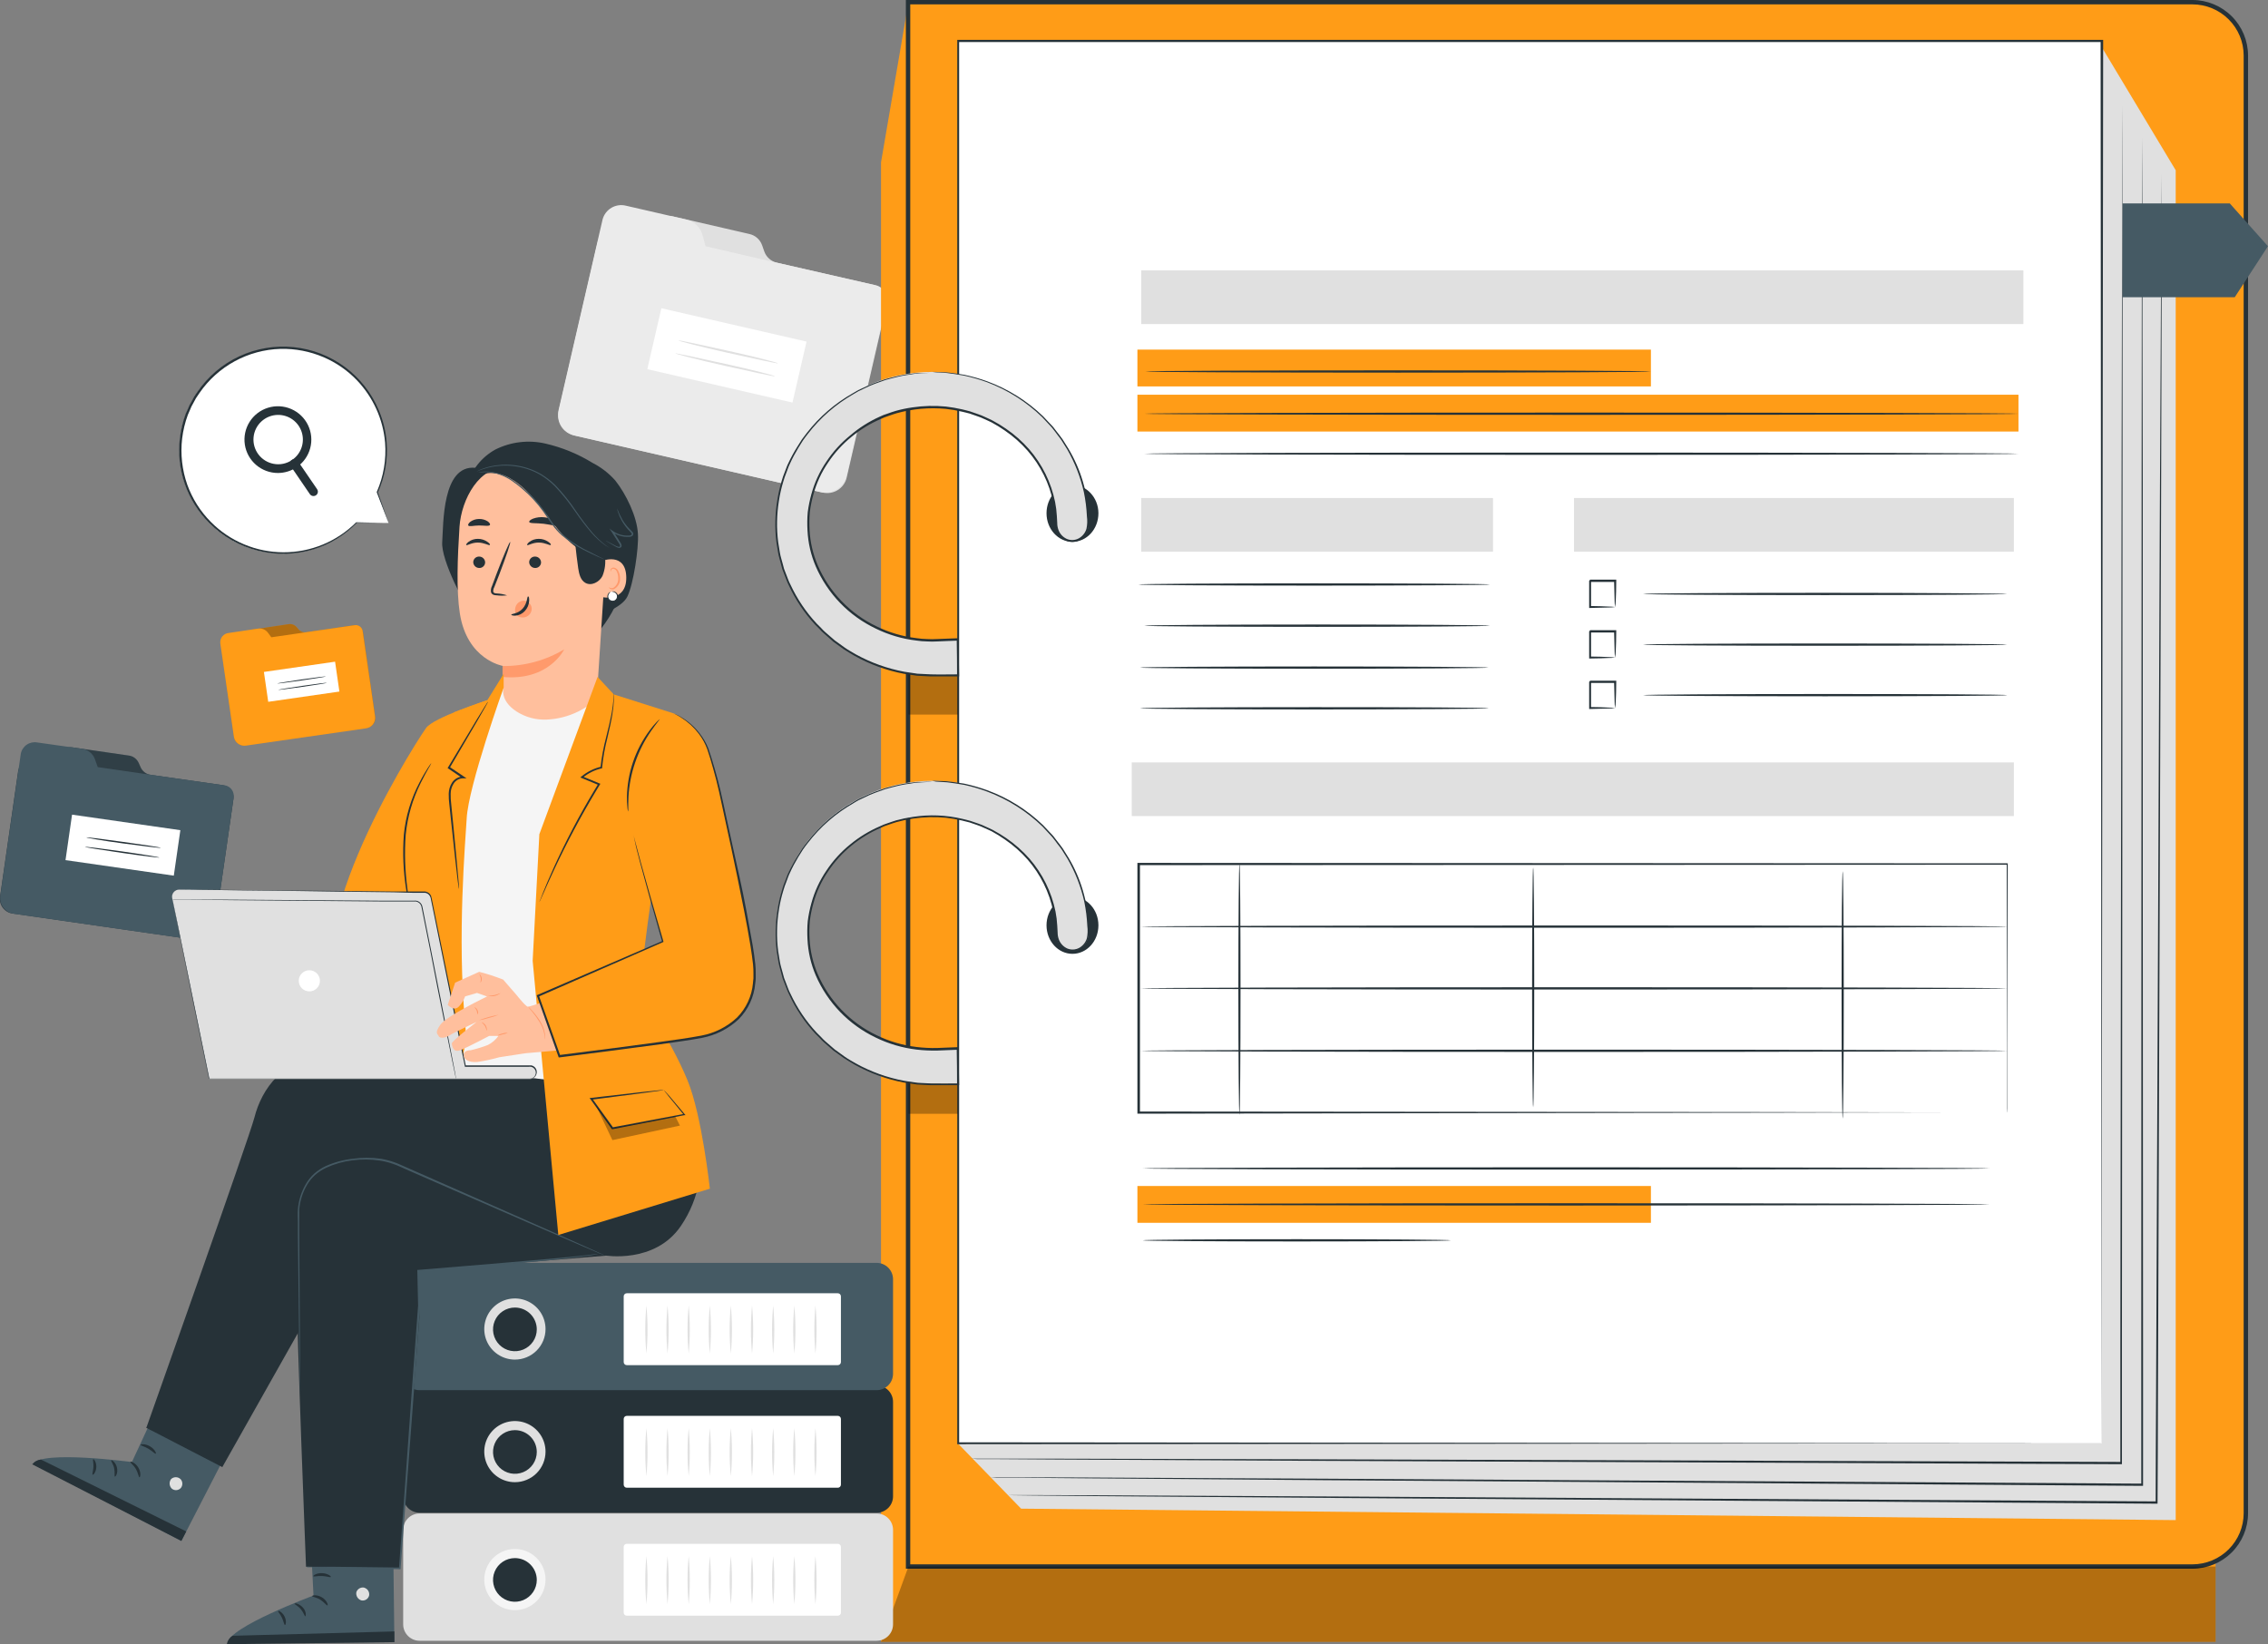 <svg width="527" height="382" viewBox="0 0 527 382" fill="none" xmlns="http://www.w3.org/2000/svg">
<rect x="0" y="0" width="527" height="382" fill="#808080" stroke="none"/>
<g clip-path="url(#clip0_1843_12595)">
<path d="M133.291 101.127C132.696 100.99 132.133 100.738 131.636 100.385C131.139 100.031 130.716 99.584 130.392 99.067C130.068 98.551 129.849 97.976 129.748 97.375C129.647 96.774 129.666 96.16 129.803 95.566L138.883 56.215C139.144 55.229 139.786 54.386 140.669 53.872C141.552 53.359 142.603 53.216 143.591 53.475L147.303 54.328C148.025 54.508 148.783 54.482 149.491 54.254C150.199 54.027 150.829 53.606 151.309 53.039L152.53 51.608C153.011 51.042 153.64 50.621 154.348 50.391C155.056 50.162 155.813 50.133 156.536 50.31L174.138 54.368C174.801 54.517 175.417 54.828 175.929 55.275C176.44 55.722 176.831 56.289 177.067 56.926L177.616 58.488C177.852 59.123 178.244 59.688 178.756 60.133C179.267 60.578 179.882 60.888 180.544 61.035L202.986 66.19C203.989 66.389 204.872 66.975 205.444 67.821C206.015 68.666 206.228 69.703 206.037 70.705L196.743 110.949C196.609 111.544 196.358 112.107 196.004 112.605C195.651 113.104 195.202 113.527 194.685 113.851C194.167 114.176 193.589 114.395 192.986 114.496C192.383 114.597 191.766 114.578 191.17 114.44L133.291 101.127Z" fill="#E0E0E0"/>
<path d="M178.185 60.518L163.949 57.21L163.217 54.531C162.961 53.661 162.476 52.876 161.812 52.257C161.149 51.637 160.331 51.207 159.444 51.01L145.493 47.803C144.346 47.503 143.126 47.669 142.1 48.264C141.075 48.859 140.328 49.836 140.022 50.979L139.646 52.603L129.783 95.322C129.526 96.641 129.803 98.007 130.554 99.122C131.305 100.237 132.468 101.009 133.789 101.269L190.469 114.298C191.77 114.638 193.153 114.45 194.316 113.775C195.479 113.1 196.326 111.992 196.672 110.695L205.986 70.33C206.093 69.899 206.113 69.451 206.044 69.011C205.975 68.573 205.819 68.152 205.585 67.774C205.351 67.396 205.044 67.068 204.682 66.81C204.319 66.552 203.909 66.369 203.475 66.271L178.185 60.518Z" fill="#EBEBEB"/>
<path d="M187.411 79.37L153.68 71.617L150.411 85.777L184.142 93.53L187.411 79.37Z" fill="white"/>
<path d="M180.768 84.414C180.768 84.536 175.531 83.4 169.125 81.979C162.718 80.558 157.614 79.209 157.614 79.087C157.614 78.965 162.851 80.102 169.257 81.522C175.663 82.943 180.798 84.282 180.768 84.414Z" fill="#E0E0E0"/>
<path d="M180.076 87.428C180.076 87.55 174.829 86.413 168.433 84.993C162.037 83.572 156.871 82.192 156.902 82.101C156.932 82.009 162.139 83.115 168.535 84.536C174.931 85.957 180.097 87.266 180.076 87.428Z" fill="#E0E0E0"/>
<path d="M211.091 0.507L204.715 37.737V381.462H514.818V359.626L211.091 0.507Z" fill="#FF9C17"/>
<path d="M211.091 0.507H509.449C512.739 0.507 515.895 1.812 518.221 4.133C520.548 6.455 521.855 9.604 521.855 12.887V351.599C521.855 354.882 520.548 358.031 518.221 360.353C515.895 362.674 512.739 363.979 509.449 363.979H211.091V0.507Z" fill="#FF9C17"/>
<path d="M509.449 364.476H210.491V0H509.449C512.872 0.005 516.154 1.365 518.575 3.78C520.995 6.196 522.358 9.471 522.363 12.887V351.589C522.358 355.005 520.995 358.28 518.575 360.695C516.154 363.111 512.872 364.47 509.449 364.476ZM211.508 363.461H509.449C512.602 363.456 515.625 362.203 517.855 359.978C520.085 357.753 521.341 354.736 521.346 351.589V12.887C521.341 9.74 520.085 6.723 517.855 4.498C515.625 2.273 512.602 1.02 509.449 1.015H211.508V363.461Z" fill="#263238"/>
<path d="M488.339 10.898L505.554 39.554V353.182L237.265 350.523L222.571 335.364L488.339 10.898Z" fill="#E0E0E0"/>
<path d="M488.329 9.528H222.571V335.364H488.329V9.528Z" fill="white"/>
<path d="M488.339 335.364C488.339 333.334 488.237 203.319 488.105 9.528L488.339 9.762H222.602L222.866 9.498C222.866 130.036 222.866 242.132 222.866 335.333L222.642 335.11L488.41 335.333L222.642 335.546H222.429V335.333C222.429 242.132 222.429 130.036 222.429 9.498V9.264H222.724H488.461H488.695V9.508C488.43 203.319 488.339 333.304 488.339 335.364Z" fill="#263238"/>
<path d="M255.233 119.249C255.233 122.913 252.538 125.886 249.203 125.886C245.868 125.886 243.173 122.913 243.173 119.249C243.173 115.586 245.837 112.634 249.132 112.634C252.426 112.634 255.233 115.586 255.233 119.249Z" fill="#263238"/>
<g opacity="0.3">
<path d="M211.091 166.028H222.571L222.541 156.145H211.091V166.028Z" fill="black"/>
</g>
<path d="M216.592 86.413C196.611 86.413 180.351 102.212 180.351 121.624C180.351 141.035 196.804 156.834 216.795 156.834H222.561L222.48 148.483L216.795 148.717C200.871 148.717 187.734 136.54 187.734 121.624C187.734 106.708 200.678 94.531 216.592 94.531C232.506 94.531 245.461 106.708 245.461 121.624C245.407 122.14 245.461 122.662 245.622 123.156C245.783 123.649 246.046 124.104 246.394 124.489C246.742 124.875 247.167 125.183 247.642 125.395C248.118 125.606 248.632 125.715 249.152 125.715C249.672 125.715 250.187 125.606 250.662 125.395C251.137 125.183 251.562 124.875 251.91 124.489C252.258 124.104 252.521 123.649 252.682 123.156C252.843 122.662 252.898 122.14 252.843 121.624C252.853 102.212 236.594 86.413 216.592 86.413Z" fill="#E0E0E0"/>
<path d="M216.592 86.413H217.456L219.978 86.515C221.076 86.606 222.439 86.829 224.046 87.073C225.871 87.461 227.669 87.973 229.425 88.605C234.26 90.386 238.672 93.15 242.38 96.723L243.946 98.387C244.21 98.671 244.495 98.945 244.749 99.249L245.471 100.193C245.949 100.832 246.488 101.451 246.945 102.141L248.277 104.272C251.129 109.039 252.737 114.443 252.955 119.99C253.104 121.004 253.063 122.036 252.833 123.034C252.53 124.071 251.833 124.949 250.891 125.48C250.408 125.745 249.871 125.895 249.321 125.92C248.771 125.945 248.222 125.843 247.718 125.622C247.207 125.395 246.748 125.065 246.37 124.653C245.992 124.241 245.703 123.756 245.522 123.227C245.34 122.698 245.247 122.143 245.247 121.583L245.156 119.98C245.092 118.896 244.953 117.818 244.739 116.753C243.827 112.301 241.778 108.159 238.79 104.729C237.227 102.945 235.444 101.366 233.482 100.031C232.501 99.348 231.483 98.721 230.431 98.153C229.882 97.869 229.323 97.646 228.764 97.382C228.211 97.112 227.64 96.882 227.055 96.692L225.306 96.084C224.707 95.911 224.096 95.789 223.496 95.637C222.274 95.348 221.034 95.134 219.785 94.998C215.938 94.634 212.057 94.978 208.335 96.012C207.705 96.185 207.094 96.428 206.474 96.631L205.549 96.956L204.644 97.352C202.198 98.404 199.914 99.798 197.861 101.492C195.759 103.195 193.928 105.207 192.431 107.458C190.878 109.724 189.719 112.235 189.004 114.886C188.628 116.217 188.353 117.573 188.181 118.945C188.055 120.335 188.032 121.732 188.11 123.126C188.255 125.945 188.896 128.716 190.001 131.314C192.682 137.542 197.534 142.589 203.657 145.52C206.584 146.957 209.733 147.887 212.972 148.27C213.763 148.393 214.561 148.461 215.362 148.473C216.157 148.524 216.955 148.524 217.751 148.473L222.51 148.291H222.774V148.554C222.774 151.382 222.802 154.162 222.856 156.895V157.159H222.591C220.456 157.159 218.331 157.159 216.216 157.159L213.063 156.997L210.013 156.54C206.008 155.776 202.153 154.375 198.593 152.39C197.739 151.873 196.855 151.375 196.051 150.848L193.672 149.123L191.414 147.134C191.053 146.819 190.713 146.48 190.398 146.119L189.381 145.104C186.88 142.398 184.821 139.316 183.279 135.972C182.863 135.18 182.619 134.318 182.263 133.496L181.785 132.258L181.449 131C181.236 130.147 180.961 129.326 180.819 128.483C180.676 127.641 180.544 126.799 180.412 125.967C180.014 122.73 180.083 119.453 180.615 116.236C180.846 114.715 181.186 113.213 181.632 111.741C181.833 111.023 182.078 110.318 182.364 109.63C182.649 108.94 182.852 108.24 183.188 107.6C183.788 106.315 184.467 105.068 185.222 103.866L186.31 102.131C186.686 101.573 187.123 101.116 187.52 100.538C190.414 96.831 194.011 93.728 198.105 91.406C198.553 91.152 198.98 90.878 199.417 90.645L200.739 90.036C201.559 89.62 202.404 89.257 203.271 88.95L205.64 88.118C206.413 87.895 207.155 87.732 207.847 87.56C209.073 87.244 210.32 87.014 211.579 86.87C212.128 86.809 212.596 86.707 213.084 86.677H214.335L216.033 86.616H216.592C216.592 86.616 216.399 86.616 216.023 86.616L214.335 86.728L213.084 86.799C212.626 86.799 212.128 86.941 211.589 87.012C210.337 87.167 209.097 87.407 207.877 87.732C207.186 87.915 206.444 88.077 205.691 88.311L203.332 89.153C202.477 89.468 201.642 89.834 200.831 90.249L199.519 90.868C199.082 91.101 198.654 91.375 198.217 91.629C194.165 93.961 190.61 97.064 187.754 100.761C187.367 101.289 186.94 101.776 186.574 102.344L185.496 104.069C184.768 105.263 184.112 106.5 183.534 107.773C183.208 108.412 183.005 109.112 182.73 109.802C182.452 110.486 182.211 111.183 182.008 111.893C181.563 113.351 181.223 114.84 180.992 116.347C180.474 119.529 180.416 122.769 180.819 125.967C180.951 126.789 181.083 127.621 181.225 128.453C181.368 129.285 181.642 130.097 181.856 130.929L182.191 132.187L182.659 133.405C182.995 134.206 183.239 135.059 183.676 135.84C185.22 139.159 187.279 142.213 189.777 144.891L190.794 145.906C191.109 146.267 191.449 146.606 191.811 146.921L193.977 148.798C194.75 149.366 195.533 149.924 196.326 150.493C197.119 151.061 197.994 151.507 198.827 152.015C202.348 153.961 206.159 155.332 210.115 156.073L213.165 156.53L216.277 156.682C218.371 156.743 220.507 156.682 222.642 156.682L222.388 156.936C222.388 154.23 222.361 151.446 222.307 148.585L222.571 148.839L217.812 149.031C217.003 149.082 216.191 149.082 215.382 149.031C214.568 149.02 213.756 148.952 212.952 148.828C209.652 148.442 206.443 147.495 203.464 146.028C197.23 143.056 192.288 137.93 189.554 131.599C188.418 128.948 187.767 126.117 187.632 123.237C187.545 121.817 187.565 120.393 187.693 118.975C187.876 117.571 188.158 116.18 188.537 114.815C189.269 112.111 190.452 109.549 192.035 107.235C193.56 104.935 195.429 102.882 197.577 101.147C199.631 99.391 201.925 97.936 204.39 96.824L205.305 96.418L206.25 96.094C206.881 95.88 207.501 95.637 208.142 95.465C209.414 95.109 210.708 94.838 212.016 94.653C214.588 94.27 217.197 94.205 219.785 94.46C221.054 94.605 222.313 94.822 223.557 95.109C224.168 95.272 224.788 95.393 225.388 95.576L227.178 96.195C227.768 96.391 228.346 96.624 228.906 96.895C229.476 97.159 230.045 97.403 230.594 97.687C231.683 98.261 232.736 98.901 233.746 99.605C235.738 100.964 237.549 102.57 239.136 104.384C242.169 107.881 244.246 112.099 245.166 116.631C245.381 117.713 245.517 118.808 245.573 119.909L245.664 121.543C245.661 122.054 245.747 122.562 245.918 123.044C246.079 123.519 246.334 123.955 246.67 124.327C247.006 124.699 247.415 124.998 247.871 125.206C248.319 125.4 248.806 125.49 249.294 125.467C249.783 125.444 250.259 125.31 250.687 125.074C251.537 124.595 252.168 123.805 252.447 122.872C252.653 121.922 252.691 120.943 252.558 119.98C252.469 118.074 252.231 116.177 251.847 114.308C251.061 110.836 249.758 107.501 247.983 104.414L246.661 102.304C246.213 101.624 245.644 101.005 245.217 100.366C244.973 100.051 244.739 99.736 244.495 99.432C244.251 99.128 243.966 98.854 243.712 98.57L242.166 96.915C238.496 93.36 234.131 90.596 229.343 88.798C227.605 88.174 225.829 87.662 224.025 87.266C222.429 87.012 221.076 86.768 219.958 86.657L217.446 86.504C216.897 86.454 216.592 86.413 216.592 86.413Z" fill="#263238"/>
<path d="M255.233 214.988C255.233 218.651 252.538 221.614 249.203 221.614C245.868 221.614 243.173 218.651 243.173 214.988C243.173 211.325 245.878 208.352 249.203 208.352C252.528 208.352 255.233 211.325 255.233 214.988Z" fill="#263238"/>
<path d="M469.018 91.71H264.293V100.264H469.018V91.71Z" fill="#FF9C17"/>
<path d="M383.612 81.228H264.293V89.782H383.612V81.228Z" fill="#FF9C17"/>
<path d="M383.612 275.556H264.293V284.11H383.612V275.556Z" fill="#FF9C17"/>
<path d="M470.157 62.821H265.178V75.292H470.157V62.821Z" fill="#E0E0E0"/>
<path d="M467.951 177.139H262.971V189.61H467.951V177.139Z" fill="#E0E0E0"/>
<path d="M346.923 115.708H265.178V128.179H346.923V115.708Z" fill="#E0E0E0"/>
<path d="M467.951 115.708H365.746V128.179H467.951V115.708Z" fill="#E0E0E0"/>
<path d="M383.612 86.312C383.612 86.454 357.306 86.576 324.868 86.576C292.43 86.576 266.113 86.454 266.113 86.312C266.113 86.17 292.409 86.048 324.868 86.048C357.326 86.048 383.612 86.17 383.612 86.312Z" fill="#263238"/>
<path d="M469.008 96.124C469.008 96.276 423.534 96.388 367.454 96.388C311.374 96.388 265.89 96.276 265.89 96.124C265.89 95.972 311.354 95.86 367.454 95.86C423.554 95.86 469.008 95.982 469.008 96.124Z" fill="#263238"/>
<path d="M469.008 105.419C469.008 105.571 423.534 105.683 367.454 105.683C311.374 105.683 265.89 105.571 265.89 105.419C265.89 105.267 311.354 105.155 367.454 105.155C423.554 105.155 469.008 105.277 469.008 105.419Z" fill="#263238"/>
<path d="M346.212 135.799C346.212 135.942 327.908 136.063 305.374 136.063C282.841 136.063 264.527 135.942 264.527 135.799C264.527 135.657 282.83 135.536 305.374 135.536C327.918 135.536 346.212 135.647 346.212 135.799Z" fill="#263238"/>
<path d="M346.212 145.378C346.212 145.52 328.234 145.642 306.056 145.642C283.878 145.642 265.89 145.52 265.89 145.378C265.89 145.236 283.868 145.104 306.076 145.104C328.284 145.104 346.212 145.226 346.212 145.378Z" fill="#263238"/>
<path d="M345.887 155.11C345.887 155.252 327.746 155.373 305.375 155.373C283.004 155.373 264.863 155.252 264.863 155.11C264.863 154.967 283.004 154.846 305.375 154.846C327.746 154.846 345.887 154.967 345.887 155.11Z" fill="#263238"/>
<path d="M345.887 164.567C345.887 164.709 327.746 164.831 305.375 164.831C283.004 164.831 264.863 164.709 264.863 164.567C264.863 164.425 283.004 164.303 305.375 164.303C327.746 164.303 345.887 164.384 345.887 164.567Z" fill="#263238"/>
<path d="M466.375 138.001C466.375 138.143 447.43 138.265 424.073 138.265C400.716 138.265 381.771 138.143 381.771 138.001C381.771 137.859 400.705 137.738 424.073 137.738C447.441 137.738 466.375 137.9 466.375 138.001Z" fill="#263238"/>
<path d="M375.274 141.096C375.209 140.513 375.175 139.927 375.172 139.341C375.172 138.265 375.081 136.774 375.06 134.988L375.274 135.211H369.447L369.701 134.947V136.571C369.701 137.108 369.701 137.585 369.701 138.154C369.701 139.168 369.701 140.132 369.701 141.035L369.478 140.802C371.176 140.802 372.61 140.883 373.637 140.924C374.194 140.926 374.751 140.963 375.304 141.035C374.797 141.117 374.283 141.154 373.769 141.147C372.752 141.147 371.278 141.238 369.478 141.259H369.264V141.025C369.264 140.122 369.264 139.158 369.264 138.143V134.937L369.508 134.673H375.335H375.559V134.957C375.559 136.834 375.487 138.397 375.447 139.463C375.435 140.011 375.377 140.557 375.274 141.096Z" fill="#263238"/>
<path d="M466.375 149.772C466.375 149.924 447.43 150.036 424.073 150.036C400.716 150.036 381.771 149.924 381.771 149.772C381.771 149.62 400.705 149.508 424.073 149.508C447.441 149.508 466.375 149.63 466.375 149.772Z" fill="#263238"/>
<path d="M375.274 152.826C375.209 152.247 375.175 151.664 375.172 151.081C375.172 149.995 375.08 148.504 375.06 146.718L375.274 146.951H369.447L369.701 146.687V148.311C369.701 148.849 369.701 149.376 369.701 149.884C369.701 150.898 369.701 151.862 369.701 152.766L369.478 152.542C371.176 152.542 372.609 152.613 373.637 152.654C374.194 152.662 374.751 152.7 375.304 152.766C374.797 152.854 374.283 152.891 373.769 152.877C372.752 152.928 371.277 152.979 369.478 152.999H369.264V152.766C369.264 151.862 369.264 150.898 369.264 149.884V146.687C369.04 146.931 369.569 146.373 369.508 146.424H375.335H375.558V146.647C375.558 148.534 375.487 150.087 375.447 151.152C375.439 151.714 375.381 152.275 375.274 152.826Z" fill="#263238"/>
<path d="M466.375 161.512C466.375 161.654 447.43 161.776 424.073 161.776C400.716 161.776 381.771 161.654 381.771 161.512C381.771 161.37 400.705 161.249 424.073 161.249C447.441 161.249 466.375 161.34 466.375 161.512Z" fill="#263238"/>
<path d="M375.274 164.567C375.209 163.984 375.175 163.398 375.172 162.811C375.172 161.736 375.081 160.234 375.06 158.458L375.274 158.681H369.447C369.396 158.732 369.925 158.174 369.701 158.418V160.041C369.701 160.579 369.701 161.107 369.701 161.624C369.701 162.639 369.701 163.603 369.701 164.506L369.478 164.272C371.176 164.272 372.61 164.343 373.637 164.394C374.195 164.39 374.752 164.427 375.304 164.506C374.796 164.58 374.283 164.618 373.769 164.617C372.752 164.617 371.278 164.709 369.478 164.729H369.264V164.506C369.264 163.603 369.264 162.639 369.264 161.624V158.418L369.508 158.154H375.335H375.559V158.387C375.559 160.264 375.487 161.827 375.447 162.882C375.437 163.448 375.38 164.011 375.274 164.567Z" fill="#263238"/>
<path d="M466.374 258.529C466.374 258.529 466.374 258.184 466.374 257.515C466.374 256.845 466.374 255.881 466.374 254.592C466.374 252.015 466.374 248.22 466.374 243.278C466.374 233.405 466.374 218.976 466.293 200.741L466.446 200.904L264.629 201.005L264.883 200.741V258.519L264.629 258.255L408.779 258.377L451.111 258.448H462.5H465.449H462.52H451.193L408.911 258.529L264.537 258.753H264.293V200.488H264.557L466.374 200.589H466.527V200.751C466.527 219.016 466.466 233.486 466.446 243.369C466.446 248.301 466.446 252.086 466.446 254.653C466.446 255.921 466.446 256.885 466.446 257.545C466.446 258.205 466.374 258.529 466.374 258.529Z" fill="#263238"/>
<path d="M466.375 215.292C466.375 215.434 421.318 215.556 365.705 215.556C310.093 215.556 265.036 215.434 265.036 215.292C265.036 215.15 310.083 215.028 365.705 215.028C421.328 215.028 466.375 215.12 466.375 215.292Z" fill="#263238"/>
<path d="M466.375 229.64C466.375 229.782 421.318 229.904 365.705 229.904C310.093 229.904 265.036 229.782 265.036 229.64C265.036 229.498 310.083 229.377 365.705 229.377C421.328 229.377 466.375 229.488 466.375 229.64Z" fill="#263238"/>
<path d="M466.375 244.141C466.375 244.283 421.318 244.404 365.705 244.404C310.093 244.404 265.036 244.283 265.036 244.141C265.036 243.999 310.083 243.877 365.705 243.877C421.328 243.877 466.375 243.999 466.375 244.141Z" fill="#263238"/>
<path d="M288.007 259.037C287.864 259.037 287.752 245.967 287.752 229.843C287.752 213.719 287.864 200.65 288.007 200.65C288.149 200.65 288.251 213.719 288.251 229.843C288.251 245.967 288.139 259.037 288.007 259.037Z" fill="#263238"/>
<path d="M356.258 257.271C356.116 257.271 356.004 244.8 356.004 229.407C356.004 214.014 356.116 201.533 356.258 201.533C356.4 201.533 356.502 214.014 356.502 229.407C356.502 244.8 356.39 257.271 356.258 257.271Z" fill="#263238"/>
<path d="M428.171 259.909C428.029 259.909 427.917 247.033 427.917 231.162C427.917 215.292 428.029 202.416 428.171 202.416C428.313 202.416 428.425 215.282 428.425 231.162C428.425 247.043 428.313 259.909 428.171 259.909Z" fill="#263238"/>
<path d="M462.358 271.477C462.358 271.619 418.287 271.741 363.936 271.741C309.584 271.741 265.503 271.619 265.503 271.477C265.503 271.335 309.564 271.213 363.936 271.213C418.308 271.213 462.358 271.335 462.358 271.477Z" fill="#263238"/>
<path d="M462.358 279.828C462.358 279.97 418.287 280.092 363.936 280.092C309.584 280.092 265.503 279.97 265.503 279.828C265.503 279.686 309.564 279.564 363.936 279.564C418.308 279.564 462.358 279.686 462.358 279.828Z" fill="#263238"/>
<path d="M337.141 288.179C337.141 288.321 321.095 288.443 301.317 288.443C281.539 288.443 265.503 288.321 265.503 288.179C265.503 288.037 281.539 287.916 301.317 287.916C321.095 287.916 337.141 288.037 337.141 288.179Z" fill="#263238"/>
<g opacity="0.3">
<path d="M211.091 258.783H222.571L222.541 248.9H211.091V258.783Z" fill="black"/>
</g>
<path d="M216.592 181.421C196.611 181.421 180.351 197.22 180.351 216.632C180.351 236.043 196.804 251.832 216.795 251.832H222.561L222.49 243.532L216.806 243.755C200.882 243.755 187.744 231.579 187.744 216.672C187.744 201.766 200.688 189.579 216.602 189.579C232.516 189.579 245.471 201.756 245.471 216.672C245.417 217.189 245.472 217.71 245.632 218.204C245.793 218.698 246.056 219.152 246.404 219.538C246.752 219.924 247.177 220.232 247.653 220.443C248.128 220.654 248.642 220.763 249.162 220.763C249.682 220.763 250.197 220.654 250.672 220.443C251.147 220.232 251.572 219.924 251.921 219.538C252.269 219.152 252.531 218.698 252.692 218.204C252.853 217.71 252.908 217.189 252.853 216.672C252.853 197.22 236.594 181.421 216.592 181.421Z" fill="#E0E0E0"/>
<path d="M216.592 181.421H217.457L219.978 181.512C221.077 181.614 222.439 181.837 224.046 182.071C225.872 182.463 227.669 182.978 229.425 183.613C234.262 185.39 238.675 188.155 242.38 191.731C242.898 192.268 243.397 192.827 243.946 193.395C244.21 193.679 244.495 193.953 244.749 194.257L245.471 195.201C245.949 195.84 246.488 196.459 246.946 197.139L248.278 199.27C251.126 204.038 252.734 209.441 252.955 214.988C253.104 216.001 253.063 217.034 252.833 218.032C252.533 219.07 251.835 219.949 250.891 220.478C250.409 220.744 249.873 220.897 249.322 220.923C248.772 220.949 248.223 220.849 247.718 220.63C247.208 220.4 246.751 220.07 246.373 219.658C245.996 219.246 245.706 218.762 245.522 218.235C245.34 217.706 245.247 217.151 245.247 216.591L245.156 214.988C245.093 213.904 244.953 212.826 244.739 211.761C243.826 207.306 241.777 203.161 238.79 199.727C237.225 197.948 235.441 196.373 233.482 195.039C232.502 194.353 231.483 193.723 230.432 193.151C229.883 192.877 229.323 192.644 228.764 192.39C228.212 192.117 227.641 191.883 227.056 191.69L225.307 191.091C224.707 190.919 224.097 190.787 223.497 190.635C222.273 190.35 221.034 190.137 219.785 189.996C217.237 189.754 214.67 189.822 212.138 190.198C210.855 190.387 209.585 190.654 208.335 191C207.705 191.173 207.095 191.416 206.474 191.619L205.549 191.934L204.644 192.339C202.2 193.392 199.917 194.783 197.862 196.469C195.761 198.178 193.931 200.193 192.431 202.446C190.876 204.711 189.718 207.222 189.005 209.874C188.628 211.204 188.353 212.561 188.181 213.933C188.056 215.323 188.032 216.72 188.11 218.113C188.256 220.932 188.896 223.704 190.001 226.302C192.688 232.526 197.538 237.571 203.658 240.508C206.584 241.944 209.734 242.874 212.972 243.258C214.558 243.45 216.155 243.528 217.751 243.491L222.51 243.299H222.775V243.532C222.775 246.366 222.802 249.15 222.856 251.883V252.137H222.592C220.456 252.137 218.331 252.137 216.216 252.137L213.064 251.974L210.013 251.518C206.008 250.753 202.153 249.352 198.594 247.368C197.74 246.84 196.855 246.353 196.052 245.815L193.672 244.1L191.486 242.192C191.124 241.877 190.785 241.538 190.469 241.178L189.452 240.163C186.951 237.457 184.893 234.375 183.351 231.031C182.934 230.239 182.69 229.366 182.334 228.555L181.856 227.317L181.521 226.048C181.307 225.206 181.032 224.384 180.89 223.542C180.748 222.7 180.616 221.858 180.483 221.026C180.085 217.789 180.154 214.512 180.687 211.294C180.916 209.773 181.256 208.271 181.704 206.799C181.905 206.078 182.149 205.37 182.436 204.678C182.72 203.999 182.924 203.298 183.259 202.649C183.861 201.361 184.54 200.111 185.293 198.905L186.381 197.18C186.757 196.622 187.195 196.104 187.591 195.587C190.474 191.855 194.073 188.733 198.177 186.403C198.624 186.14 199.051 185.866 199.488 185.642L200.81 185.023C201.632 184.615 202.478 184.256 203.342 183.948L205.712 183.106C206.485 182.882 207.227 182.73 207.918 182.547C209.145 182.235 210.392 182.008 211.65 181.868C212.199 181.797 212.667 181.705 213.155 181.675H214.406L216.104 181.614H216.592C216.592 181.614 216.399 181.614 216.023 181.665L214.335 181.766L213.084 181.837C212.626 181.837 212.128 181.979 211.589 182.06C210.337 182.211 209.097 182.449 207.878 182.771C207.186 182.964 206.444 183.126 205.691 183.349L203.332 184.201C202.476 184.512 201.64 184.878 200.831 185.297L199.519 185.916C199.082 186.14 198.655 186.414 198.217 186.677C194.165 189.01 190.61 192.112 187.754 195.81C187.367 196.327 186.94 196.825 186.574 197.393L185.496 199.108C184.768 200.305 184.112 201.545 183.534 202.822C183.209 203.461 183.005 204.161 182.731 204.851C182.452 205.534 182.211 206.232 182.009 206.941C181.561 208.399 181.221 209.888 180.992 211.396C180.474 214.578 180.416 217.817 180.819 221.015C180.951 221.837 181.083 222.659 181.226 223.501C181.368 224.344 181.643 225.145 181.856 225.977L182.192 227.225L182.659 228.443C182.995 229.255 183.239 230.107 183.676 230.889C185.22 234.207 187.279 237.262 189.777 239.94L190.794 240.955C191.112 241.313 191.452 241.652 191.811 241.969L193.977 243.846L196.326 245.541C197.119 246.109 197.994 246.556 198.828 247.063C202.348 249.01 206.159 250.38 210.115 251.122L213.165 251.579L216.277 251.731C218.372 251.782 220.507 251.731 222.642 251.731L222.388 251.995C222.388 249.289 222.361 246.505 222.307 243.644L222.571 243.897L217.812 244.09C216.189 244.127 214.564 244.049 212.952 243.857C209.654 243.461 206.447 242.514 203.464 241.056C197.234 238.079 192.293 232.954 189.554 226.627C188.42 223.976 187.769 221.144 187.632 218.265C187.545 216.842 187.566 215.414 187.693 213.994C187.876 212.592 188.158 211.205 188.537 209.843C189.269 207.139 190.452 204.577 192.035 202.263C193.56 199.964 195.429 197.91 197.577 196.175C199.667 194.455 201.992 193.041 204.481 191.974L205.396 191.568L206.342 191.233C206.973 191.031 207.593 190.787 208.234 190.604C209.507 190.258 210.801 189.99 212.108 189.803C215.948 189.2 219.869 189.355 223.649 190.259C224.259 190.412 224.88 190.543 225.48 190.726L227.269 191.335C227.862 191.53 228.44 191.767 228.998 192.045C229.567 192.309 230.137 192.542 230.686 192.827C231.771 193.408 232.823 194.048 233.838 194.744C235.825 196.11 237.635 197.715 239.228 199.524C242.256 203.023 244.333 207.24 245.258 211.771C245.473 212.856 245.609 213.955 245.664 215.059L245.756 216.683C245.753 217.197 245.839 217.709 246.01 218.194C246.172 218.668 246.428 219.104 246.764 219.475C247.1 219.847 247.507 220.146 247.962 220.356C248.411 220.548 248.898 220.636 249.386 220.614C249.874 220.591 250.35 220.457 250.779 220.224C251.627 219.742 252.257 218.954 252.538 218.022C252.744 217.072 252.782 216.093 252.65 215.13C252.561 213.22 252.323 211.32 251.938 209.448C251.151 205.98 249.848 202.648 248.074 199.564L246.752 197.454C246.305 196.764 245.735 196.155 245.308 195.516C245.064 195.201 244.83 194.886 244.586 194.582C244.342 194.278 244.058 194.004 243.803 193.72C243.275 193.161 242.787 192.603 242.258 192.055C238.588 188.498 234.223 185.735 229.435 183.938C227.695 183.29 225.911 182.764 224.097 182.365C222.5 182.101 221.148 181.868 220.029 181.756L217.518 181.604L216.592 181.421Z" fill="#263238"/>
<g opacity="0.3">
<path d="M211.091 363.969L204.715 381.462H514.818V363.969H211.091Z" fill="black"/>
</g>
<path d="M230.198 343.228H235.536L250.891 343.278L307.673 343.563L497.826 344.709L497.552 344.973V318.966C497.552 238.032 497.613 164.78 497.633 111.741C497.633 85.236 497.694 63.785 497.714 48.95C497.714 41.542 497.714 35.759 497.765 31.872C497.765 35.789 497.765 41.542 497.816 48.95C497.816 63.785 497.816 85.236 497.897 111.741C497.897 164.78 497.897 238.032 497.969 318.966V345.227H497.704L307.601 343.908L250.82 343.461L235.465 343.319H231.489L230.198 343.228Z" fill="#263238"/>
<path d="M225.805 338.915C225.805 338.915 226.262 338.915 227.157 338.915H246.478L303.137 339.047L492.955 339.666L492.691 339.93C492.691 331.203 492.691 321.919 492.691 312.533C492.803 231.355 492.904 157.849 492.986 104.648C493.047 78.052 493.098 56.53 493.128 41.654C493.128 34.216 493.189 28.463 493.199 24.526C493.199 22.567 493.199 21.086 493.199 20.071C493.199 19.056 493.199 18.549 493.199 18.549C493.199 18.549 493.199 19.067 493.199 20.071C493.199 21.076 493.199 22.567 493.199 24.526C493.199 28.453 493.199 34.216 493.199 41.654C493.199 56.53 493.199 78.052 493.199 104.648C493.199 157.849 493.108 231.345 493.057 312.533C493.057 321.919 493.057 331.203 493.057 339.93V340.194H492.793L302.975 339.402L246.315 339.108L231.001 339.007H227.035L225.805 338.915Z" fill="#263238"/>
<path d="M234.153 347.368C234.153 347.368 234.611 347.368 235.506 347.368H239.482L254.826 347.418L311.526 347.703L501.172 348.839L500.897 349.103C500.897 341.462 500.958 333.314 500.989 325.085C501.334 244.861 501.639 172.238 501.863 119.665C501.995 93.384 502.107 72.126 502.189 57.413C502.239 50.076 502.27 44.373 502.3 40.497C502.3 44.373 502.3 50.076 502.3 57.423C502.3 72.126 502.209 93.394 502.148 119.665C501.965 172.238 501.711 244.861 501.426 325.085C501.426 333.314 501.365 341.462 501.334 349.103V349.367H501.07L311.516 348.048L254.816 347.611L239.482 347.459L235.506 347.408L234.153 347.368Z" fill="#263238"/>
<path d="M493.22 47.266H518.123L526.99 57.21L519.272 69.062H493.199L493.22 47.266Z" fill="#455A64"/>
<path d="M2.929 212.258C2.482 212.197 2.053 212.049 1.664 211.822C1.276 211.595 0.936 211.294 0.664 210.936C0.392 210.578 0.193 210.17 0.079 209.735C-0.035 209.3 -0.062 208.848 3.09236e-05 208.402L4.23 179.047C4.364 178.31 4.785 177.656 5.4 177.229C6.016 176.801 6.776 176.634 7.515 176.764L10.28 177.159C10.834 177.261 11.405 177.203 11.926 176.991C12.447 176.778 12.896 176.421 13.219 175.962L13.982 174.846C14.3 174.401 14.736 174.054 15.24 173.842C15.745 173.631 16.299 173.564 16.839 173.648L29.916 175.546C30.411 175.608 30.882 175.795 31.285 176.09C31.687 176.385 32.007 176.777 32.214 177.23L32.713 178.347C32.929 178.793 33.252 179.18 33.652 179.473C34.053 179.767 34.519 179.958 35.011 180.031L51.748 182.426C52.495 182.512 53.177 182.889 53.647 183.474C54.117 184.059 54.337 184.805 54.26 185.551L49.928 215.556C49.866 216 49.716 216.427 49.488 216.812C49.26 217.198 48.958 217.535 48.599 217.804C48.239 218.072 47.831 218.268 47.396 218.378C46.961 218.489 46.508 218.513 46.064 218.448L2.929 212.258Z" fill="#455A64"/>
<g opacity="0.3">
<path d="M2.929 212.258C2.482 212.197 2.053 212.049 1.664 211.822C1.276 211.595 0.936 211.294 0.664 210.936C0.392 210.578 0.193 210.17 0.079 209.735C-0.035 209.3 -0.062 208.848 3.09236e-05 208.402L4.23 179.047C4.364 178.31 4.785 177.656 5.4 177.229C6.016 176.801 6.776 176.634 7.515 176.764L10.28 177.159C10.834 177.261 11.405 177.203 11.926 176.991C12.447 176.778 12.896 176.421 13.219 175.962L13.982 174.846C14.3 174.401 14.736 174.054 15.24 173.842C15.745 173.631 16.299 173.564 16.839 173.648L29.916 175.546C30.411 175.608 30.882 175.795 31.285 176.09C31.687 176.385 32.007 176.777 32.214 177.23L32.713 178.347C32.929 178.793 33.252 179.18 33.652 179.473C34.053 179.767 34.519 179.958 35.011 180.031L51.748 182.426C52.495 182.512 53.177 182.889 53.647 183.474C54.117 184.059 54.337 184.805 54.26 185.551L49.928 215.556C49.866 216 49.716 216.427 49.488 216.812C49.26 217.198 48.958 217.535 48.599 217.804C48.239 218.072 47.831 218.268 47.396 218.378C46.961 218.489 46.508 218.513 46.064 218.448L2.929 212.258Z" fill="black"/>
</g>
<path d="M33.364 179.777L22.717 178.235L22.026 176.317C21.787 175.694 21.384 175.148 20.86 174.735C20.335 174.322 19.708 174.059 19.046 173.973L8.633 172.502C7.777 172.351 6.896 172.545 6.183 173.042C5.471 173.538 4.984 174.296 4.83 175.15L4.657 176.368L0.061 208.21C0.006 208.695 0.048 209.187 0.184 209.657C0.319 210.127 0.547 210.565 0.853 210.947C1.159 211.329 1.538 211.647 1.967 211.882C2.397 212.118 2.869 212.266 3.356 212.319L45.637 218.407C46.121 218.492 46.617 218.48 47.097 218.373C47.577 218.265 48.03 218.064 48.432 217.781C48.833 217.499 49.175 217.139 49.437 216.724C49.699 216.309 49.876 215.847 49.959 215.363L54.291 185.257C54.385 184.62 54.224 183.971 53.844 183.451C53.463 182.931 52.893 182.581 52.257 182.476L33.364 179.777Z" fill="#455A64"/>
<path d="M41.906 192.886L16.743 189.276L15.221 199.843L40.384 203.452L41.906 192.886Z" fill="white"/>
<path d="M37.349 196.987C37.349 197.078 33.455 196.601 28.686 195.972C23.916 195.343 20.052 194.653 20.062 194.562C20.073 194.47 23.957 194.947 28.726 195.627C33.495 196.307 37.359 196.855 37.349 196.987Z" fill="#263238"/>
<path d="M37.024 199.24C37.024 199.331 33.129 198.854 28.36 198.164C23.591 197.474 19.727 196.855 19.737 196.764C19.747 196.672 23.632 197.149 28.401 197.829C33.17 198.509 37.034 199.148 37.024 199.24Z" fill="#263238"/>
<path d="M56.945 173.171C56.355 173.255 55.757 173.103 55.28 172.747C54.804 172.391 54.488 171.862 54.402 171.274L51.616 151.994C51.568 151.509 51.712 151.025 52.018 150.645C52.325 150.265 52.768 150.021 53.253 149.965L55.074 149.701C55.43 149.656 55.766 149.512 56.045 149.286C56.323 149.061 56.533 148.761 56.65 148.422L56.924 147.58C57.043 147.24 57.255 146.94 57.535 146.712C57.815 146.484 58.153 146.339 58.511 146.292L67.113 145.013C67.438 144.961 67.771 144.993 68.081 145.105C68.39 145.216 68.666 145.405 68.882 145.652L69.401 146.261C69.618 146.505 69.893 146.691 70.2 146.802C70.507 146.914 70.837 146.948 71.16 146.9L82.163 145.307C82.65 145.224 83.151 145.337 83.557 145.62C83.962 145.903 84.239 146.334 84.329 146.819L87.176 166.545C87.219 166.837 87.204 167.135 87.132 167.421C87.06 167.707 86.931 167.976 86.755 168.213C86.578 168.449 86.356 168.649 86.103 168.8C85.848 168.951 85.567 169.05 85.274 169.092L56.945 173.171Z" fill="#FF9C17"/>
<g opacity="0.3">
<path d="M56.945 173.171C56.355 173.255 55.757 173.103 55.28 172.747C54.804 172.391 54.488 171.862 54.402 171.274L51.616 151.994C51.568 151.509 51.712 151.025 52.018 150.645C52.325 150.265 52.768 150.021 53.253 149.965L55.074 149.701C55.43 149.656 55.766 149.512 56.045 149.286C56.323 149.061 56.533 148.761 56.65 148.422L56.924 147.58C57.043 147.24 57.255 146.94 57.535 146.712C57.815 146.484 58.153 146.339 58.511 146.292L67.113 145.013C67.438 144.961 67.771 144.993 68.081 145.105C68.39 145.216 68.666 145.405 68.882 145.652L69.401 146.261C69.618 146.505 69.893 146.691 70.2 146.802C70.507 146.914 70.837 146.948 71.16 146.9L82.163 145.307C82.65 145.224 83.151 145.337 83.557 145.62C83.962 145.903 84.239 146.334 84.329 146.819L87.176 166.545C87.219 166.837 87.204 167.135 87.132 167.421C87.06 167.707 86.931 167.976 86.755 168.213C86.578 168.449 86.356 168.649 86.103 168.8C85.848 168.951 85.567 169.05 85.274 169.092L56.945 173.171Z" fill="black"/>
</g>
<path d="M70.052 147.053L63.045 148.067L62.252 146.992C61.987 146.641 61.631 146.369 61.223 146.205C60.814 146.04 60.369 145.99 59.934 146.058L53.1 147.073C52.53 147.137 52.009 147.424 51.65 147.871C51.292 148.318 51.126 148.888 51.189 149.458L51.301 150.249L54.351 171.203C54.404 171.523 54.52 171.829 54.692 172.105C54.864 172.38 55.088 172.619 55.353 172.807C55.617 172.996 55.916 173.13 56.233 173.203C56.55 173.276 56.878 173.286 57.199 173.232L84.979 169.234C85.309 169.197 85.629 169.094 85.917 168.93C86.206 168.767 86.459 168.547 86.661 168.283C86.862 168.02 87.008 167.718 87.09 167.397C87.171 167.075 87.186 166.741 87.135 166.413L84.267 146.626C84.237 146.417 84.166 146.215 84.058 146.032C83.95 145.85 83.807 145.69 83.637 145.563C83.467 145.436 83.273 145.343 83.067 145.291C82.862 145.238 82.647 145.226 82.437 145.257L70.052 147.053Z" fill="#FF9C17"/>
<path d="M77.859 153.738L61.323 156.119L62.327 163.059L78.862 160.678L77.859 153.738Z" fill="white"/>
<path d="M75.756 157.169C75.756 157.23 73.234 157.646 70.092 158.093C66.95 158.539 64.408 158.864 64.398 158.803C64.388 158.742 66.93 158.326 70.062 157.87C73.194 157.413 75.756 157.108 75.756 157.169Z" fill="#263238"/>
<path d="M75.98 158.641C75.98 158.712 73.448 159.128 70.306 159.574C67.164 160.021 64.621 160.345 64.611 160.285C64.601 160.224 67.143 159.808 70.275 159.351C73.407 158.894 75.97 158.58 75.98 158.641Z" fill="#263238"/>
<path d="M90.298 121.512L82.844 121.441C78.645 125.709 72.998 128.254 67.013 128.578C61.028 128.901 55.138 126.979 50.502 123.189C45.865 119.399 42.816 114.016 41.955 108.097C41.094 102.178 42.483 96.152 45.848 91.203C49.214 86.254 54.312 82.74 60.142 81.352C65.972 79.964 72.111 80.802 77.353 83.701C82.596 86.601 86.561 91.352 88.471 97.022C90.381 102.691 90.097 108.868 87.674 114.338L90.298 121.512Z" fill="white"/>
<path d="M90.297 121.512C90.297 121.512 90.226 121.35 90.104 121.035L89.575 119.655L87.542 114.379H87.735C87.725 114.39 87.712 114.399 87.698 114.405C87.684 114.411 87.669 114.414 87.654 114.414C87.638 114.414 87.623 114.411 87.609 114.405C87.595 114.399 87.583 114.39 87.572 114.379C87.558 114.36 87.551 114.337 87.551 114.313C87.551 114.289 87.558 114.266 87.572 114.247C89.135 110.655 89.791 106.735 89.484 102.831C89.012 97.398 86.699 92.287 82.925 88.341C80.729 86.054 78.094 84.232 75.177 82.984C72.024 81.636 68.619 80.979 65.191 81.055C61.46 81.165 57.808 82.152 54.532 83.937C51.256 85.721 48.449 88.252 46.338 91.324C46.064 91.73 45.789 92.126 45.525 92.532L44.833 93.811L44.488 94.44L44.203 95.109L43.644 96.398C42.991 98.171 42.548 100.013 42.322 101.888C41.899 105.514 42.309 109.189 43.522 112.633C44.691 115.866 46.55 118.805 48.972 121.248C51.177 123.481 53.804 125.255 56.7 126.47C59.596 127.684 62.705 128.314 65.846 128.324C68.987 128.333 72.1 127.722 75.003 126.525C77.906 125.328 80.544 123.569 82.763 121.35C82.789 121.34 82.818 121.34 82.844 121.35L88.355 121.472H89.789H90.297C90.145 121.482 89.992 121.482 89.84 121.472H82.844H82.925C80.145 124.328 76.691 126.443 72.879 127.621C68.664 128.907 64.177 129.019 59.903 127.946C55.629 126.873 51.73 124.656 48.626 121.533C46.061 118.968 44.114 115.854 42.932 112.428C41.75 109.002 41.364 105.353 41.803 101.756C42.034 99.836 42.488 97.949 43.156 96.134L43.725 94.856L44.01 94.186L44.366 93.537L45.078 92.238C45.332 91.811 45.627 91.406 45.901 91C48.349 87.429 51.717 84.583 55.65 82.763C59.584 80.943 63.936 80.216 68.249 80.659C72.562 81.101 76.675 82.697 80.155 85.278C83.634 87.859 86.352 91.329 88.02 95.322C89.038 97.701 89.653 100.231 89.84 102.811C90.143 106.783 89.444 110.767 87.806 114.399L87.623 114.277C87.645 114.257 87.674 114.246 87.704 114.246C87.734 114.246 87.763 114.257 87.786 114.277C87.79 114.285 87.793 114.294 87.793 114.303C87.793 114.312 87.79 114.32 87.786 114.328C88.609 116.662 89.25 118.468 89.687 119.726C89.88 120.305 90.043 120.741 90.155 121.086C90.267 121.431 90.308 121.522 90.297 121.512Z" fill="#263238"/>
<path d="M64.581 109.894C62.721 109.896 60.922 109.231 59.511 108.022C58.101 106.813 57.171 105.138 56.892 103.303C56.614 101.468 57.004 99.594 57.992 98.022C58.98 96.45 60.501 95.284 62.278 94.735C64.055 94.187 65.97 94.293 67.675 95.034C69.38 95.775 70.763 97.101 71.571 98.773C72.379 100.445 72.559 102.35 72.079 104.143C71.599 105.936 70.49 107.498 68.954 108.544C67.665 109.422 66.141 109.892 64.581 109.894ZM64.581 96.398C63.156 96.412 61.787 96.955 60.74 97.92C59.693 98.885 59.043 100.204 58.916 101.621C58.789 103.038 59.195 104.451 60.054 105.586C60.913 106.721 62.164 107.497 63.564 107.763C64.305 107.908 65.067 107.904 65.805 107.75C66.544 107.597 67.245 107.298 67.865 106.87C68.886 106.177 69.656 105.174 70.06 104.01C70.465 102.846 70.483 101.584 70.112 100.409C69.742 99.234 69.001 98.209 68.001 97.487C67.001 96.764 65.795 96.383 64.561 96.398H64.581Z" fill="#263238"/>
<path d="M72.848 115.252C72.682 115.253 72.519 115.214 72.372 115.138C72.225 115.062 72.098 114.951 72.004 114.815L67.54 108.28C67.463 108.171 67.408 108.046 67.379 107.915C67.35 107.784 67.347 107.649 67.371 107.516C67.395 107.384 67.445 107.258 67.518 107.145C67.591 107.033 67.686 106.936 67.797 106.86C67.908 106.784 68.033 106.731 68.165 106.703C68.297 106.676 68.433 106.675 68.565 106.701C68.697 106.726 68.823 106.778 68.935 106.852C69.047 106.926 69.143 107.022 69.218 107.134L73.692 113.669C73.795 113.821 73.855 113.999 73.865 114.183C73.875 114.367 73.834 114.551 73.747 114.713C73.66 114.876 73.531 115.012 73.373 115.107C73.214 115.202 73.033 115.252 72.848 115.252Z" fill="#263238"/>
<path d="M145.778 127.854L132.559 137.575C133.914 141.499 135.27 145.422 136.626 149.346C139.586 146.612 141.932 143.283 143.51 139.579C145.087 135.874 145.86 131.878 145.778 127.854Z" fill="#263238"/>
<path d="M115.099 104.445C118.69 102.649 122.796 102.158 126.711 103.055C130.598 103.946 134.311 105.468 137.704 107.56C139.69 108.576 141.469 109.953 142.951 111.619C145.483 114.805 148.035 120.031 148.238 124.1C148.432 127.377 147.221 135.597 145.788 138.58C144.506 141.32 138.537 143.4 135.619 144.08L108.53 112.735C109.019 110.987 109.852 109.355 110.979 107.931C112.107 106.508 113.508 105.323 115.099 104.445Z" fill="#263238"/>
<path d="M110.431 108.686L116.939 107.56C113.39 115.982 112.435 135.252 110.401 144.161C108.011 140.701 102.459 130.158 102.754 125.967C103.049 121.776 102.703 107.966 110.431 108.686Z" fill="#263238"/>
<path d="M141.181 122.71C141.057 120.352 140.181 118.096 138.681 116.27C137.181 114.445 135.136 113.146 132.843 112.562L117.956 108.727C111.509 108.027 107.198 115.952 106.771 122.415C106.303 129.6 106.018 137.179 106.852 142.537C108.55 153.324 116.817 154.714 116.817 154.714C116.817 154.714 116.817 159.838 116.817 162.984L121.78 183.664L138.436 165.723L141.212 122.872C141.222 122.659 141.192 122.953 141.181 122.71Z" fill="#FFBF9D"/>
<path d="M109.964 130.564C109.961 130.924 110.098 131.271 110.347 131.532C110.595 131.793 110.935 131.948 111.296 131.964C111.472 131.978 111.65 131.956 111.818 131.901C111.986 131.845 112.142 131.757 112.275 131.64C112.409 131.524 112.518 131.382 112.596 131.224C112.674 131.065 112.719 130.892 112.729 130.716C112.735 130.355 112.598 130.006 112.35 129.744C112.101 129.483 111.759 129.329 111.397 129.315C111.221 129.302 111.043 129.323 110.875 129.379C110.707 129.434 110.551 129.523 110.418 129.639C110.285 129.755 110.176 129.897 110.098 130.056C110.02 130.214 109.974 130.387 109.964 130.564Z" fill="#263238"/>
<path d="M108.347 126.637C108.52 126.819 109.567 126.048 111.052 126.058C112.536 126.068 113.634 126.809 113.797 126.626C113.96 126.444 113.706 126.221 113.228 125.875C112.583 125.428 111.816 125.191 111.031 125.196C110.257 125.191 109.502 125.433 108.876 125.886C108.418 126.231 108.255 126.555 108.347 126.637Z" fill="#263238"/>
<path d="M122.959 130.564C122.956 130.924 123.093 131.271 123.342 131.532C123.59 131.793 123.93 131.948 124.291 131.964C124.467 131.978 124.645 131.956 124.813 131.901C124.981 131.845 125.137 131.757 125.27 131.64C125.404 131.524 125.513 131.382 125.591 131.224C125.669 131.065 125.714 130.892 125.724 130.716C125.727 130.356 125.59 130.008 125.342 129.747C125.093 129.486 124.753 129.331 124.393 129.315C124.216 129.302 124.038 129.323 123.87 129.379C123.702 129.434 123.547 129.523 123.413 129.639C123.28 129.755 123.171 129.897 123.093 130.056C123.015 130.214 122.969 130.387 122.959 130.564Z" fill="#263238"/>
<path d="M122.502 126.637C122.674 126.819 123.722 126.048 125.217 126.058C126.711 126.068 127.789 126.809 127.952 126.626C128.115 126.444 127.86 126.221 127.382 125.875C126.738 125.428 125.971 125.191 125.186 125.196C124.412 125.191 123.657 125.433 123.03 125.886C122.573 126.231 122.41 126.566 122.502 126.637Z" fill="#263238"/>
<path d="M117.834 138.326C117.051 138.069 116.237 137.919 115.414 137.88C115.038 137.88 114.682 137.768 114.611 137.504C114.583 137.111 114.675 136.718 114.875 136.378L116.004 133.496C117.579 129.376 118.718 125.997 118.545 125.936C118.372 125.875 116.969 129.153 115.404 133.273C115.017 134.287 114.662 135.251 114.316 136.175C114.076 136.633 114.004 137.161 114.113 137.666C114.172 137.799 114.258 137.918 114.367 138.014C114.476 138.11 114.604 138.182 114.743 138.225C114.952 138.281 115.167 138.311 115.383 138.316C116.197 138.419 117.019 138.422 117.834 138.326Z" fill="#263238"/>
<path d="M131.094 150.878C131.094 150.878 127.576 158.296 116.777 157.281V154.744C121.816 154.803 126.773 153.465 131.094 150.878Z" fill="#FF9A6C"/>
<path d="M122.969 121.269C123.112 121.675 124.596 121.482 126.345 121.695C128.094 121.908 129.508 122.395 129.742 122.03C129.843 121.857 129.599 121.472 129.03 121.086C128.276 120.592 127.415 120.286 126.518 120.193C125.625 120.087 124.72 120.191 123.874 120.497C123.224 120.751 122.908 121.076 122.969 121.269Z" fill="#263238"/>
<path d="M108.804 122.091C109.059 122.426 110.086 122.091 111.326 122.091C112.567 122.091 113.604 122.324 113.848 121.969C113.95 121.796 113.787 121.462 113.33 121.137C112.724 120.749 112.015 120.555 111.296 120.579C110.564 120.583 109.852 120.817 109.262 121.248C108.855 121.583 108.713 121.928 108.804 122.091Z" fill="#263238"/>
<path d="M109.659 112.573C110.044 111.778 110.644 111.106 111.392 110.633C112.139 110.16 113.004 109.904 113.889 109.894C115.655 109.887 117.386 110.391 118.871 111.345C125.308 115.049 128.613 124.008 134.968 127.854C136.534 128.798 138.568 127.925 139.89 129.184C141.212 130.442 142.086 132.431 141.354 134.095C142.264 132.968 143.007 131.718 143.561 130.381C143.829 129.707 143.952 128.985 143.92 128.261C143.888 127.537 143.704 126.828 143.378 126.18C142.829 125.226 141.852 124.496 141.588 123.43C141.526 122.469 141.56 121.503 141.69 120.548C141.572 119.565 141.223 118.623 140.673 117.798C138.278 113.321 134.711 109.576 130.352 106.961C127.474 105.303 124.197 104.457 120.875 104.516C117.538 104.596 114.339 105.863 111.855 108.088C110.431 109.417 108.937 110.777 109.679 112.573" fill="#263238"/>
<path d="M139.697 130.513C139.809 130.208 145.442 128.179 145.524 134.156C145.595 139.96 139.727 138.813 139.707 138.651C139.687 138.488 139.697 130.513 139.697 130.513Z" fill="#FFBF9D"/>
<path d="M141.486 136.429C141.486 136.429 141.588 136.5 141.761 136.581C142.002 136.677 142.272 136.677 142.513 136.581C142.889 136.341 143.194 136.004 143.394 135.606C143.595 135.207 143.684 134.763 143.652 134.318C143.662 133.84 143.569 133.366 143.377 132.928C143.322 132.747 143.224 132.583 143.091 132.449C142.958 132.314 142.795 132.214 142.615 132.157C142.497 132.126 142.373 132.138 142.263 132.19C142.154 132.242 142.066 132.331 142.015 132.441C141.934 132.603 142.015 132.725 141.944 132.735C141.873 132.745 141.822 132.634 141.862 132.39C141.894 132.247 141.972 132.118 142.086 132.025C142.247 131.905 142.446 131.851 142.645 131.873C142.885 131.918 143.109 132.023 143.296 132.18C143.483 132.336 143.626 132.538 143.713 132.765C143.963 133.266 144.089 133.819 144.079 134.379C144.113 134.896 143.994 135.412 143.735 135.862C143.476 136.311 143.09 136.674 142.625 136.906C142.469 136.951 142.305 136.961 142.145 136.935C141.985 136.909 141.833 136.847 141.7 136.753C141.496 136.571 141.466 136.449 141.486 136.429Z" fill="#FF9A6C"/>
<path d="M142.015 127.53C141.89 127.479 141.771 127.414 141.66 127.337C141.436 127.195 141.1 127.012 140.643 126.718C139.497 125.882 138.443 124.926 137.501 123.866C136.13 122.279 134.85 120.616 133.667 118.884C132.235 116.767 130.629 114.771 128.867 112.918C127.939 112.002 126.916 111.185 125.817 110.482C124.768 109.841 123.644 109.33 122.471 108.96C120.482 108.328 118.392 108.074 116.309 108.209C114.903 108.294 113.514 108.567 112.181 109.021C111.703 109.163 111.347 109.326 111.103 109.417C110.981 109.47 110.855 109.514 110.727 109.549C110.837 109.473 110.956 109.411 111.082 109.366C111.412 109.197 111.752 109.048 112.099 108.92C113.432 108.424 114.829 108.123 116.248 108.027C118.355 107.857 120.475 108.095 122.492 108.727C123.686 109.095 124.831 109.61 125.898 110.259C127.04 110.962 128.098 111.793 129.05 112.735C130.825 114.594 132.435 116.604 133.86 118.742C135.046 120.492 136.322 122.178 137.684 123.795C138.608 124.852 139.629 125.821 140.734 126.687C141.131 126.982 141.466 127.185 141.68 127.347C141.893 127.509 142.015 127.53 142.015 127.53Z" fill="#455A64"/>
<path d="M142.147 137.464C142.429 137.423 142.715 137.487 142.952 137.645C143.188 137.803 143.358 138.042 143.428 138.318C143.497 138.593 143.462 138.884 143.329 139.135C143.195 139.386 142.974 139.579 142.706 139.676C142.429 139.762 142.129 139.74 141.867 139.614C141.605 139.489 141.4 139.268 141.295 138.998C141.189 138.728 141.19 138.427 141.297 138.158C141.404 137.888 141.61 137.669 141.873 137.545" fill="white"/>
<path d="M141.873 137.545C141.626 137.748 141.445 138.02 141.354 138.326C141.315 138.485 141.315 138.651 141.354 138.81C141.393 138.969 141.47 139.116 141.578 139.239C141.714 139.385 141.887 139.49 142.079 139.544C142.271 139.597 142.474 139.597 142.666 139.544C142.855 139.483 143.023 139.368 143.148 139.213C143.273 139.058 143.349 138.869 143.367 138.671C143.384 138.509 143.362 138.344 143.301 138.193C143.241 138.041 143.145 137.905 143.022 137.798C142.775 137.593 142.468 137.475 142.147 137.464C142.147 137.464 142.239 137.403 142.422 137.393C142.684 137.395 142.937 137.485 143.144 137.646C143.3 137.764 143.424 137.918 143.506 138.095C143.587 138.272 143.624 138.466 143.611 138.661C143.595 138.911 143.504 139.151 143.35 139.349C143.195 139.546 142.985 139.693 142.746 139.77C142.506 139.847 142.25 139.85 142.009 139.778C141.768 139.707 141.554 139.565 141.395 139.371C141.263 139.219 141.174 139.035 141.135 138.837C141.095 138.64 141.108 138.436 141.171 138.245C141.248 137.992 141.405 137.772 141.619 137.616C141.771 137.545 141.873 137.535 141.873 137.545Z" fill="#263238"/>
<path d="M140.551 129.173C140.781 130.752 140.585 132.364 139.982 133.841C139.25 135.252 137.399 136.216 136.016 135.424C134.887 134.785 134.552 133.344 134.358 132.055C133.809 128.362 133.555 124.627 132.965 120.893L140.551 129.173Z" fill="#263238"/>
<path d="M111.092 109.813C111.092 109.813 111.601 109.721 112.536 109.691C113.852 109.662 115.159 109.9 116.38 110.391C117.229 110.716 118.04 111.131 118.8 111.629C119.664 112.211 120.493 112.845 121.281 113.526C123.108 115.072 124.744 116.829 126.152 118.762C126.894 119.777 127.545 120.863 128.257 121.806C128.925 122.769 129.707 123.648 130.586 124.424C132.096 125.703 133.747 126.806 135.507 127.712C136.992 128.493 138.243 129.041 139.097 129.427L140.114 129.843C140.225 129.905 140.345 129.95 140.469 129.975L140.144 129.792L139.127 129.305C138.293 128.899 137.094 128.291 135.599 127.509C133.872 126.586 132.252 125.477 130.769 124.201C129.913 123.435 129.151 122.57 128.501 121.624C127.799 120.609 127.149 119.594 126.406 118.58C124.978 116.622 123.315 114.846 121.454 113.293C120.651 112.612 119.805 111.981 118.922 111.406C118.148 110.898 117.315 110.486 116.441 110.178C115.187 109.701 113.846 109.49 112.506 109.559C112.143 109.578 111.782 109.629 111.428 109.711C111.313 109.734 111.201 109.768 111.092 109.813Z" fill="#455A64"/>
<path d="M140.714 125.591C140.867 125.729 141.038 125.845 141.222 125.936L142.697 126.799L143.195 127.083C143.39 127.201 143.609 127.273 143.836 127.296C143.971 127.305 144.105 127.273 144.222 127.205C144.286 127.162 144.34 127.105 144.379 127.038C144.417 126.971 144.44 126.896 144.446 126.819C144.431 126.553 144.336 126.298 144.171 126.089C143.642 125.246 143.073 124.323 142.453 123.349L142.229 123.562C142.792 123.982 143.425 124.299 144.1 124.496C144.759 124.691 145.447 124.773 146.134 124.739C146.314 124.738 146.493 124.708 146.663 124.648C146.761 124.619 146.853 124.569 146.932 124.503C147.011 124.437 147.075 124.355 147.12 124.262C147.152 124.163 147.159 124.058 147.141 123.956C147.123 123.853 147.081 123.756 147.018 123.674C146.923 123.541 146.814 123.419 146.693 123.308C145.904 122.573 145.22 121.733 144.659 120.812C144.174 119.955 143.753 119.063 143.398 118.143C143.425 118.411 143.486 118.674 143.581 118.925C143.8 119.63 144.094 120.31 144.456 120.954C144.989 121.904 145.653 122.775 146.429 123.542C146.642 123.745 146.856 123.988 146.774 124.171C146.693 124.353 146.378 124.445 146.073 124.445C144.735 124.505 143.416 124.112 142.331 123.329L141.629 122.821L142.097 123.542L143.836 126.251C143.978 126.409 144.067 126.608 144.09 126.819C144.086 126.858 144.075 126.896 144.055 126.931C144.036 126.965 144.01 126.994 143.978 127.017C143.946 127.041 143.91 127.057 143.871 127.064C143.832 127.072 143.793 127.072 143.754 127.063C143.391 126.988 143.045 126.843 142.737 126.637L141.222 125.855C141.063 125.749 140.893 125.661 140.714 125.591Z" fill="#455A64"/>
<path d="M123.507 141.046C123.398 140.6 123.133 140.207 122.761 139.938C122.389 139.668 121.933 139.539 121.474 139.574C121.144 139.617 120.829 139.741 120.558 139.934C120.287 140.126 120.067 140.383 119.919 140.68C119.773 140.98 119.69 141.307 119.675 141.64C119.659 141.973 119.711 142.306 119.827 142.618V142.76C120.137 143.094 120.542 143.325 120.988 143.419C121.435 143.514 121.899 143.468 122.318 143.288C122.742 143.105 123.091 142.783 123.307 142.375C123.523 141.968 123.594 141.499 123.507 141.046Z" fill="#FF9A6C"/>
<path d="M118.8 142.811C118.8 142.588 120.305 142.659 121.433 141.421C122.562 140.183 122.45 138.58 122.694 138.58C122.938 138.58 122.968 138.955 122.958 139.595C122.912 140.484 122.552 141.329 121.942 141.979C121.369 142.607 120.574 142.989 119.725 143.045C119.146 143.075 118.78 142.913 118.8 142.811Z" fill="#263238"/>
<path d="M95.829 258.093C97.182 251.102 101.524 227.56 101.524 222.811C101.524 222.02 100.293 219.574 100.07 218.824C98.809 214.572 94.385 198.945 95.382 190.716C96.175 184.13 101.757 175.698 103.425 171.203C104.218 169.082 110.543 166.901 112.577 166.028L117.031 159.757C117.031 159.757 116.014 162.669 119.99 165.287C122.102 166.653 124.594 167.318 127.108 167.185C129.614 167.066 132.069 166.435 134.32 165.33C136.572 164.225 138.571 162.67 140.195 160.762L140.927 161.33C155.285 165.947 155.163 165.977 157.888 167.134C161.437 168.626 150.191 204.973 150.191 204.973C150.191 204.973 143.551 229.519 147.14 237.119C149.174 241.401 155.946 248.474 157.665 252.461C157.665 252.461 160.654 256.632 160.715 257.677C160.776 258.722 143.042 266.393 129.04 267.165C103.151 268.595 95.829 258.093 95.829 258.093Z" fill="#F5F5F5"/>
<path d="M203.688 321.898H97.507C95.395 321.898 93.684 323.607 93.684 325.714V347.662C93.684 349.769 95.395 351.477 97.507 351.477H203.688C205.8 351.477 207.511 349.769 207.511 347.662V325.714C207.511 323.607 205.8 321.898 203.688 321.898Z" fill="#263238"/>
<path d="M194.678 328.961H145.645C145.247 328.961 144.923 329.283 144.923 329.681V344.943C144.923 345.34 145.247 345.663 145.645 345.663H194.678C195.077 345.663 195.4 345.34 195.4 344.943V329.681C195.4 329.283 195.077 328.961 194.678 328.961Z" fill="white"/>
<path d="M119.644 343.36C122.991 343.36 125.705 340.652 125.705 337.312C125.705 333.972 122.991 331.264 119.644 331.264C116.297 331.264 113.583 333.972 113.583 337.312C113.583 340.652 116.297 343.36 119.644 343.36Z" fill="#263238"/>
<path d="M119.644 344.374C118.237 344.374 116.86 343.958 115.69 343.177C114.519 342.397 113.607 341.287 113.068 339.99C112.529 338.692 112.388 337.263 112.663 335.886C112.938 334.508 113.616 333.242 114.611 332.249C115.607 331.255 116.875 330.579 118.256 330.305C119.637 330.031 121.068 330.171 122.368 330.709C123.669 331.247 124.781 332.157 125.563 333.325C126.345 334.493 126.762 335.867 126.762 337.271C126.762 339.155 126.013 340.962 124.678 342.294C123.343 343.626 121.532 344.374 119.644 344.374ZM119.644 332.279C118.639 332.279 117.656 332.577 116.82 333.134C115.984 333.691 115.332 334.484 114.947 335.411C114.562 336.338 114.462 337.358 114.658 338.342C114.854 339.327 115.338 340.231 116.049 340.94C116.76 341.65 117.666 342.133 118.653 342.329C119.639 342.524 120.661 342.424 121.59 342.04C122.519 341.656 123.313 341.006 123.872 340.171C124.431 339.337 124.729 338.356 124.729 337.353C124.729 336.007 124.193 334.716 123.24 333.765C122.286 332.813 120.993 332.279 119.644 332.279Z" fill="#E0E0E0"/>
<path d="M150.201 331.812C150.551 335.525 150.551 339.262 150.201 342.974C149.851 339.262 149.851 335.525 150.201 331.812Z" fill="#E0E0E0"/>
<path d="M155.113 331.812C155.462 335.525 155.462 339.262 155.113 342.974C154.763 339.262 154.763 335.525 155.113 331.812Z" fill="#E0E0E0"/>
<path d="M160.024 331.812C160.374 335.525 160.374 339.262 160.024 342.974C159.674 339.262 159.674 335.525 160.024 331.812Z" fill="#E0E0E0"/>
<path d="M164.935 331.812C165.285 335.525 165.285 339.262 164.935 342.974C164.585 339.262 164.585 335.525 164.935 331.812Z" fill="#E0E0E0"/>
<path d="M169.816 331.812C170.166 335.525 170.166 339.262 169.816 342.974C169.453 339.262 169.453 335.524 169.816 331.812Z" fill="#E0E0E0"/>
<path d="M174.748 331.812C175.098 335.525 175.098 339.262 174.748 342.974C174.398 339.262 174.398 335.525 174.748 331.812Z" fill="#E0E0E0"/>
<path d="M179.659 331.812C180.009 335.525 180.009 339.262 179.659 342.974C179.31 339.262 179.31 335.525 179.659 331.812Z" fill="#E0E0E0"/>
<path d="M184.571 331.812C184.921 335.525 184.921 339.262 184.571 342.974C184.221 339.262 184.221 335.525 184.571 331.812Z" fill="#E0E0E0"/>
<path d="M189.483 331.812C189.832 335.525 189.832 339.262 189.483 342.974C189.133 339.262 189.133 335.525 189.483 331.812Z" fill="#E0E0E0"/>
<path d="M203.688 293.415H97.507C95.395 293.415 93.684 295.123 93.684 297.231V319.179C93.684 321.286 95.395 322.994 97.507 322.994H203.688C205.8 322.994 207.511 321.286 207.511 319.179V297.231C207.511 295.123 205.8 293.415 203.688 293.415Z" fill="#455A64"/>
<path d="M194.678 300.478H145.645C145.247 300.478 144.923 300.8 144.923 301.198V316.46C144.923 316.857 145.247 317.18 145.645 317.18H194.678C195.077 317.18 195.4 316.857 195.4 316.46V301.198C195.4 300.8 195.077 300.478 194.678 300.478Z" fill="white"/>
<path d="M119.644 314.877C122.991 314.877 125.705 312.169 125.705 308.829C125.705 305.489 122.991 302.781 119.644 302.781C116.297 302.781 113.583 305.489 113.583 308.829C113.583 312.169 116.297 314.877 119.644 314.877Z" fill="#263238"/>
<path d="M119.644 315.891C118.237 315.891 116.86 315.475 115.69 314.694C114.519 313.914 113.607 312.804 113.068 311.507C112.529 310.209 112.388 308.78 112.663 307.403C112.938 306.025 113.616 304.759 114.611 303.766C115.607 302.772 116.875 302.096 118.256 301.822C119.637 301.548 121.068 301.688 122.368 302.226C123.669 302.764 124.781 303.674 125.563 304.842C126.345 306.01 126.762 307.383 126.762 308.788C126.762 310.672 126.013 312.479 124.678 313.811C123.343 315.143 121.532 315.891 119.644 315.891ZM119.644 303.796C118.639 303.796 117.656 304.094 116.82 304.651C115.984 305.208 115.332 306.001 114.947 306.928C114.562 307.855 114.462 308.875 114.658 309.859C114.854 310.843 115.338 311.748 116.049 312.457C116.76 313.167 117.666 313.65 118.653 313.846C119.639 314.041 120.661 313.941 121.59 313.557C122.519 313.173 123.313 312.523 123.872 311.688C124.431 310.854 124.729 309.873 124.729 308.87C124.729 307.524 124.193 306.233 123.24 305.282C122.286 304.33 120.993 303.796 119.644 303.796Z" fill="#E0E0E0"/>
<path d="M150.201 303.329C150.551 307.042 150.551 310.779 150.201 314.491C149.851 310.779 149.851 307.042 150.201 303.329Z" fill="#E0E0E0"/>
<path d="M155.113 303.329C155.462 307.042 155.462 310.779 155.113 314.491C154.763 310.779 154.763 307.042 155.113 303.329Z" fill="#E0E0E0"/>
<path d="M160.024 303.329C160.374 307.042 160.374 310.779 160.024 314.491C159.674 310.779 159.674 307.042 160.024 303.329Z" fill="#E0E0E0"/>
<path d="M164.935 303.329C165.285 307.042 165.285 310.779 164.935 314.491C164.585 310.779 164.585 307.042 164.935 303.329Z" fill="#E0E0E0"/>
<path d="M169.816 303.329C170.166 307.042 170.166 310.779 169.816 314.491C169.453 310.779 169.453 307.041 169.816 303.329Z" fill="#E0E0E0"/>
<path d="M174.748 303.329C175.098 307.042 175.098 310.779 174.748 314.491C174.398 310.779 174.398 307.042 174.748 303.329Z" fill="#E0E0E0"/>
<path d="M179.659 303.329C180.009 307.042 180.009 310.779 179.659 314.491C179.31 310.779 179.31 307.042 179.659 303.329Z" fill="#E0E0E0"/>
<path d="M184.571 303.329C184.921 307.042 184.921 310.779 184.571 314.491C184.221 310.779 184.221 307.042 184.571 303.329Z" fill="#E0E0E0"/>
<path d="M189.483 303.329C189.832 307.042 189.832 310.779 189.483 314.491C189.133 310.779 189.133 307.042 189.483 303.329Z" fill="#E0E0E0"/>
<path d="M203.688 351.64H97.507C95.395 351.64 93.684 353.348 93.684 355.455V377.403C93.684 379.51 95.395 381.219 97.507 381.219H203.688C205.8 381.219 207.511 379.51 207.511 377.403V355.455C207.511 353.348 205.8 351.64 203.688 351.64Z" fill="#E0E0E0"/>
<path d="M194.678 358.692H145.645C145.247 358.692 144.923 359.014 144.923 359.412V374.674C144.923 375.072 145.247 375.394 145.645 375.394H194.678C195.077 375.394 195.4 375.072 195.4 374.674V359.412C195.4 359.014 195.077 358.692 194.678 358.692Z" fill="white"/>
<path d="M125.695 367.043C125.695 365.839 125.337 364.662 124.666 363.661C123.996 362.659 123.043 361.879 121.928 361.418C120.813 360.957 119.587 360.837 118.403 361.072C117.22 361.307 116.132 361.887 115.279 362.738C114.426 363.59 113.845 364.674 113.609 365.855C113.374 367.036 113.495 368.261 113.957 369.373C114.418 370.486 115.2 371.436 116.204 372.105C117.207 372.774 118.387 373.131 119.593 373.131C121.212 373.131 122.763 372.49 123.908 371.348C125.052 370.206 125.695 368.658 125.695 367.043Z" fill="#263238"/>
<path d="M119.644 374.105C118.237 374.105 116.86 373.689 115.69 372.908C114.519 372.128 113.607 371.019 113.068 369.721C112.529 368.423 112.388 366.995 112.663 365.617C112.938 364.239 113.616 362.973 114.611 361.98C115.607 360.986 116.875 360.31 118.256 360.036C119.637 359.762 121.068 359.902 122.368 360.44C123.669 360.978 124.781 361.888 125.563 363.056C126.345 364.224 126.762 365.598 126.762 367.002C126.762 368.886 126.013 370.693 124.678 372.025C123.343 373.357 121.532 374.105 119.644 374.105ZM119.644 362.01C118.639 362.01 117.656 362.308 116.82 362.865C115.984 363.423 115.332 364.215 114.947 365.142C114.562 366.069 114.462 367.089 114.658 368.073C114.854 369.058 115.338 369.962 116.049 370.671C116.76 371.381 117.666 371.864 118.653 372.06C119.639 372.255 120.661 372.155 121.59 371.771C122.519 371.387 123.313 370.737 123.872 369.902C124.431 369.068 124.729 368.087 124.729 367.084C124.729 365.738 124.193 364.448 123.24 363.496C122.286 362.545 120.993 362.01 119.644 362.01Z" fill="#F5F5F5"/>
<path d="M150.201 361.553C150.551 365.266 150.551 369.003 150.201 372.715C149.85 369.003 149.85 365.266 150.201 361.553Z" fill="#E0E0E0"/>
<path d="M155.113 361.553C155.463 365.266 155.463 369.003 155.113 372.715C154.762 369.003 154.762 365.266 155.113 361.553Z" fill="#E0E0E0"/>
<path d="M160.024 361.553C160.374 365.266 160.374 369.003 160.024 372.715C159.673 369.003 159.673 365.266 160.024 361.553Z" fill="#E0E0E0"/>
<path d="M164.935 361.553C165.286 365.266 165.286 369.003 164.935 372.715C164.585 369.003 164.585 365.266 164.935 361.553Z" fill="#E0E0E0"/>
<path d="M169.816 361.553C170.167 365.266 170.167 369.003 169.816 372.715C169.452 369.004 169.452 365.265 169.816 361.553Z" fill="#E0E0E0"/>
<path d="M174.748 361.553C175.099 365.266 175.099 369.003 174.748 372.715C174.398 369.003 174.398 365.266 174.748 361.553Z" fill="#E0E0E0"/>
<path d="M179.659 361.553C180.01 365.266 180.01 369.003 179.659 372.715C179.309 369.003 179.309 365.266 179.659 361.553Z" fill="#E0E0E0"/>
<path d="M184.571 361.553C184.922 365.266 184.922 369.003 184.571 372.715C184.22 369.003 184.22 365.266 184.571 361.553Z" fill="#E0E0E0"/>
<path d="M189.483 361.553C189.833 365.266 189.833 369.003 189.483 372.715C189.132 369.003 189.132 365.266 189.483 361.553Z" fill="#E0E0E0"/>
<path d="M39.078 321.543L30.648 339.696C30.648 339.696 9.609 336.886 7.718 340.133L42.139 358.032L56.436 330.27L39.078 321.543Z" fill="#455A64"/>
<path d="M41.884 343.583C42.167 343.856 42.339 344.223 42.367 344.614C42.395 345.005 42.277 345.393 42.037 345.704C41.777 345.999 41.413 346.183 41.021 346.218C40.629 346.252 40.239 346.133 39.932 345.886C39.63 345.598 39.447 345.207 39.416 344.791C39.386 344.375 39.512 343.963 39.77 343.634C40.075 343.355 40.477 343.206 40.89 343.217C41.303 343.229 41.696 343.4 41.986 343.694" fill="#E0E0E0"/>
<path d="M42.139 358.022L43.278 355.82L9.518 339.108C9.121 339.148 8.736 339.267 8.386 339.459C8.037 339.651 7.73 339.911 7.484 340.224L42.139 358.022Z" fill="#263238"/>
<path d="M30.282 339.656C30.201 339.828 31.014 340.336 31.573 341.31C32.132 342.284 32.214 343.228 32.407 343.238C32.6 343.248 32.844 342.142 32.142 340.975C31.441 339.808 30.323 339.483 30.282 339.656Z" fill="#263238"/>
<path d="M25.849 339.311C25.727 339.453 26.316 340.123 26.53 341.137C26.743 342.152 26.53 342.994 26.692 343.076C26.855 343.157 27.465 342.243 27.18 340.985C26.896 339.727 25.93 339.149 25.849 339.311Z" fill="#263238"/>
<path d="M21.537 342.629C21.669 342.751 22.34 342.02 22.381 340.863C22.422 339.707 21.812 338.935 21.659 339.037C21.507 339.138 21.761 339.889 21.71 340.843C21.659 341.797 21.354 342.528 21.537 342.629Z" fill="#263238"/>
<path d="M32.682 335.699C32.682 335.891 33.577 336.054 34.502 336.612C35.427 337.17 36.037 337.85 36.2 337.748C36.362 337.647 35.945 336.673 34.837 336.033C33.729 335.394 32.662 335.526 32.682 335.699Z" fill="#263238"/>
<path d="M34.014 331.548C34.511 331.987 35.114 332.288 35.763 332.421C36.45 332.63 37.161 332.753 37.878 332.786C38.305 332.816 38.733 332.816 39.159 332.786C39.409 332.778 39.657 332.73 39.892 332.644C40.067 332.581 40.216 332.461 40.314 332.302C40.412 332.143 40.453 331.956 40.431 331.772C40.407 331.61 40.345 331.456 40.249 331.324C40.154 331.191 40.028 331.084 39.881 331.01C39.661 330.895 39.424 330.813 39.18 330.767C38.051 330.494 36.871 330.515 35.753 330.828C34.563 331.163 33.963 331.66 34.004 331.721C34.045 331.782 34.716 331.487 35.855 331.284C36.526 331.165 37.21 331.138 37.888 331.203C38.279 331.236 38.667 331.3 39.047 331.396C39.465 331.487 39.78 331.65 39.79 331.863C39.8 332.076 39.79 331.964 39.658 332.035C39.481 332.096 39.296 332.13 39.108 332.137C38.702 332.177 38.305 332.198 37.919 332.198C37.236 332.187 36.555 332.116 35.885 331.985C35.273 331.792 34.648 331.646 34.014 331.548Z" fill="#263238"/>
<path d="M71.831 350.726L72.848 370.706C72.848 370.706 52.989 378.083 52.877 381.797L91.64 381.533L91.264 350.331L71.831 350.726Z" fill="#455A64"/>
<path d="M84.644 368.89C85.02 369.001 85.344 369.246 85.552 369.579C85.759 369.912 85.838 370.309 85.772 370.696C85.68 371.079 85.444 371.411 85.112 371.625C84.781 371.838 84.38 371.916 83.993 371.843C83.592 371.726 83.249 371.466 83.029 371.112C82.809 370.758 82.729 370.335 82.803 369.925C82.934 369.53 83.215 369.201 83.586 369.012C83.957 368.822 84.388 368.785 84.786 368.91" fill="#E0E0E0"/>
<path d="M91.64 381.533V379.047L54.016 380.062C53.677 380.281 53.385 380.567 53.16 380.902C52.934 381.237 52.779 381.614 52.704 382.01L91.64 381.533Z" fill="#263238"/>
<path d="M72.543 370.838C72.543 371.031 73.56 371.102 74.465 371.701C75.369 372.299 75.928 373.091 76.101 373.01C76.274 372.928 75.979 371.833 74.81 371.132C73.641 370.432 72.502 370.666 72.543 370.838Z" fill="#263238"/>
<path d="M68.465 372.604C68.465 372.797 69.258 373.101 69.919 373.903C70.58 374.704 70.783 375.546 70.936 375.536C71.088 375.526 71.231 374.44 70.387 373.507C69.543 372.573 68.465 372.401 68.465 372.604Z" fill="#263238"/>
<path d="M66.218 377.555C66.391 377.555 66.635 376.632 66.126 375.597C65.618 374.562 64.723 374.156 64.642 374.319C64.561 374.481 65.13 375.029 65.527 375.891C65.923 376.754 66.025 377.535 66.218 377.555Z" fill="#263238"/>
<path d="M72.807 366.221C72.889 366.394 73.763 366.12 74.841 366.17C75.918 366.221 76.772 366.556 76.874 366.394C76.976 366.231 76.152 365.562 74.841 365.511C73.529 365.46 72.716 366.079 72.807 366.221Z" fill="#263238"/>
<path d="M72.035 361.929C72.677 362.106 73.355 362.106 73.997 361.929C74.701 361.792 75.384 361.567 76.031 361.259C76.415 361.078 76.789 360.874 77.15 360.65C77.365 360.521 77.56 360.36 77.729 360.173C77.855 360.038 77.931 359.863 77.944 359.679C77.957 359.494 77.906 359.311 77.8 359.159C77.705 359.025 77.578 358.916 77.431 358.842C77.284 358.767 77.121 358.73 76.956 358.733C76.708 358.737 76.461 358.778 76.224 358.854C75.808 358.961 75.403 359.107 75.014 359.291C74.358 359.601 73.754 360.012 73.224 360.508C72.33 361.361 72.025 362.081 72.096 362.112C72.167 362.142 72.614 361.574 73.529 360.863C74.06 360.453 74.641 360.112 75.258 359.849C75.621 359.698 75.995 359.576 76.377 359.483C76.794 359.362 77.15 359.362 77.261 359.544C77.373 359.727 77.261 359.636 77.261 359.757C77.132 359.891 76.984 360.007 76.824 360.102C76.499 360.328 76.159 360.531 75.807 360.711C75.201 361.022 74.568 361.277 73.916 361.472C73.28 361.584 72.651 361.737 72.035 361.929Z" fill="#263238"/>
<path d="M160.583 254.775C160.583 254.775 81.115 245.389 76.539 245.389C65.781 245.389 60.737 253.243 59.131 259.595C57.941 264.273 34.004 331.741 34.004 331.741L51.657 340.874L77.627 294.836L90.847 271.863L159.048 282.375L160.583 254.775Z" fill="#263238"/>
<path d="M87.654 269.691C87.654 269.691 76.997 269.691 71.242 278.205C67.855 283.207 69.045 292.137 68.974 298.885C68.882 308.068 71.109 364.019 71.109 364.019L92.901 364.384L97.466 306.069L97.202 295.282L140.724 291.751C140.724 291.751 144.69 278.56 134.938 268.2C133.687 266.87 87.654 269.691 87.654 269.691Z" fill="#263238"/>
<path d="M160.553 255.861C160.553 255.861 167.346 271.508 158.184 284.882C152.133 293.72 140.521 291.69 140.521 291.69L125.105 272.411L137.409 253.222L160.553 255.861Z" fill="#263238"/>
<path d="M71.109 364.019H71.496H72.624H76.966L92.911 364.202L92.708 364.385C93.552 352.675 94.741 336.916 95.941 319.625C96.358 313.994 96.765 308.524 97.151 303.319C97.09 300.559 97.029 297.87 96.968 295.282V295.049H97.202C109.567 294.034 120.112 293.162 127.566 292.492C131.287 292.147 134.246 291.873 136.26 291.64C137.277 291.538 138.039 291.426 138.558 291.366C138.805 291.301 139.057 291.253 139.31 291.224C139.31 291.224 139.056 291.315 138.538 291.447C138.019 291.579 137.246 291.68 136.24 291.802C134.206 292.076 131.277 292.401 127.556 292.817C120.112 293.578 109.567 294.531 97.202 295.566L97.426 295.313C97.497 297.91 97.568 300.599 97.639 303.36C97.253 308.565 96.856 314.034 96.45 319.666C95.148 336.916 93.958 352.705 93.084 364.405V364.598H92.901L76.956 364.283L72.614 364.151H71.486L71.109 364.019Z" fill="#455A64"/>
<path d="M140.52 291.69L140.236 291.538L139.361 291.142L136.006 289.62L123.64 284.12L105.276 276.003L94.426 271.223C93.47 270.828 92.565 270.361 91.548 270.016C90.555 269.667 89.535 269.402 88.498 269.224C86.342 268.925 84.155 268.925 82 269.224C79.822 269.46 77.694 270.035 75.695 270.929C74.721 271.383 73.816 271.974 73.011 272.685C72.228 273.399 71.563 274.231 71.038 275.15C70.008 276.931 69.387 278.916 69.218 280.965C69.126 281.979 69.218 282.943 69.218 283.907C69.218 284.871 69.218 285.825 69.218 286.769C69.299 294.308 69.381 301.097 69.452 306.81C69.523 312.522 69.594 317.099 69.635 320.315C69.635 321.888 69.696 323.126 69.716 323.989V324.943C69.716 325.156 69.716 325.267 69.716 325.267C69.731 325.16 69.731 325.05 69.716 324.943C69.716 324.709 69.716 324.395 69.716 323.989C69.716 323.126 69.716 321.888 69.716 320.315C69.716 317.099 69.716 312.492 69.665 306.81C69.615 301.127 69.584 294.308 69.533 286.769C69.533 285.829 69.533 284.875 69.533 283.907C69.533 282.943 69.533 281.959 69.533 280.995C69.704 279.015 70.308 277.096 71.302 275.374C71.805 274.489 72.447 273.691 73.204 273.009C73.976 272.323 74.847 271.755 75.787 271.325C77.717 270.432 79.776 269.846 81.888 269.59C84.006 269.315 86.152 269.336 88.264 269.651C89.301 269.814 90.322 270.068 91.314 270.412C92.331 270.736 93.226 271.213 94.172 271.609L105.032 276.358L123.427 284.374L135.853 289.752L139.31 291.223L140.195 291.579C140.298 291.629 140.408 291.667 140.52 291.69Z" fill="#455A64"/>
<path d="M101.198 213.618C101.175 213.191 101.117 212.767 101.025 212.35C100.873 211.538 100.71 210.32 100.548 208.91C100.355 207.201 100.254 205.484 100.243 203.765C100.23 201.663 100.342 199.563 100.578 197.474C100.832 195.391 101.206 193.324 101.696 191.284C102.109 189.616 102.608 187.97 103.191 186.353C103.679 184.973 104.116 183.867 104.452 183.106C104.638 182.724 104.791 182.326 104.909 181.918C104.668 182.272 104.463 182.649 104.299 183.045C103.777 184.085 103.309 185.152 102.896 186.241C102.275 187.857 101.746 189.507 101.31 191.183C100.792 193.237 100.402 195.321 100.141 197.423C99.904 199.532 99.802 201.654 99.836 203.775C99.873 205.503 100.006 207.227 100.232 208.94C100.436 210.401 100.659 211.578 100.853 212.38C100.929 212.803 101.045 213.217 101.198 213.618Z" fill="#263238"/>
<path d="M117.031 159.757V156.561L113.258 162.649L105.581 165.47C103.171 168.25 95.351 199.493 96.927 204.668L99.653 235.262L91.863 246.941L105.835 248.433C105.835 248.433 108.886 245.48 108.082 237.647C106.191 217.829 108.153 195.221 108.438 190.209C108.804 182.649 117.031 159.757 117.031 159.757Z" fill="#FF9C17"/>
<path d="M113.218 162.689C113.218 162.689 100.619 166.748 98.982 169.173C94.487 175.607 67.459 219.676 80.678 232.816C89.372 241.431 101.585 223.268 101.585 223.268L113.218 162.689Z" fill="#FF9C17"/>
<path d="M82.366 215.313C82.754 215.271 83.137 215.204 83.515 215.11L86.647 214.43C89.322 213.872 93.064 213.08 97.355 212.4L97.121 212.268C97.538 213.283 97.965 214.43 98.412 215.556L101.463 223.298V223.106L96.724 229.001L95.402 230.696C95.234 230.886 95.09 231.098 94.975 231.325C95.165 231.152 95.342 230.966 95.504 230.767L96.907 229.153L101.768 223.349L101.839 223.258V223.156C100.934 220.833 99.907 218.194 98.789 215.394C98.341 214.267 97.914 213.172 97.497 212.106L97.426 211.944H97.263C92.942 212.603 89.22 213.456 86.556 214.085C85.234 214.409 84.166 214.683 83.444 214.886C83.072 214.993 82.71 215.135 82.366 215.313Z" fill="#263238"/>
<path d="M95.28 211.781C95.281 211.309 95.24 210.837 95.158 210.371C95.036 209.356 94.874 208.118 94.68 206.566C94.107 202.387 93.971 198.16 94.273 193.953C94.693 189.76 95.875 185.678 97.761 181.908C98.473 180.457 99.114 179.31 99.561 178.519C99.817 178.125 100.042 177.711 100.232 177.281C100.232 177.281 100.141 177.372 99.998 177.565C99.856 177.758 99.663 178.052 99.409 178.438C98.921 179.199 98.229 180.325 97.487 181.776C95.49 185.561 94.251 189.696 93.836 193.953C93.526 198.191 93.707 202.45 94.375 206.647C94.609 208.25 94.833 209.549 94.985 210.442C95.049 210.895 95.148 211.343 95.28 211.781Z" fill="#263238"/>
<path d="M106.639 206.545C106.661 206.377 106.661 206.207 106.639 206.038C106.639 205.663 106.578 205.186 106.537 204.597C106.415 203.288 106.262 201.492 106.059 199.311C105.856 197.129 105.591 194.399 105.306 191.467C105.164 189.985 105.001 188.423 104.849 186.84C104.744 186.036 104.7 185.225 104.717 184.415C104.718 183.604 104.947 182.809 105.378 182.121C105.606 181.735 105.929 181.414 106.317 181.188C106.706 180.962 107.145 180.84 107.594 180.833H108.398L107.737 180.386L104.422 178.154L104.483 178.438L110.94 167.428L112.791 164.191C112.974 163.836 113.136 163.552 113.269 163.319C113.327 163.219 113.375 163.114 113.411 163.004C113.411 163.004 113.33 163.095 113.197 163.278L112.669 164.12L110.716 167.286L104.107 178.296L104.005 178.458L104.178 178.57L107.483 180.812L107.615 180.427C107.089 180.426 106.572 180.562 106.114 180.82C105.656 181.077 105.273 181.449 105.001 181.898C104.534 182.655 104.281 183.525 104.269 184.415C104.254 185.246 104.302 186.077 104.412 186.901C104.574 188.504 104.737 190.046 104.9 191.528C105.215 194.46 105.5 197.109 105.744 199.361C105.988 201.614 106.201 203.329 106.354 204.638C106.435 205.216 106.496 205.653 106.547 206.069C106.56 206.23 106.591 206.39 106.639 206.545Z" fill="#263238"/>
<path d="M138.853 157.281L142.625 161.34L156.597 165.774C156.129 176.017 155.025 186.221 153.292 196.327C150.241 213.577 148.564 231.091 148.472 231.365C147.791 230.077 155.499 240.64 159.759 251.02C163.105 259.138 164.945 276.185 164.945 276.185L129.731 286.941L123.772 223.238L125.328 193.811L138.853 157.281Z" fill="#FF9C17"/>
<path d="M125.339 209.579C125.437 209.409 125.526 209.233 125.603 209.052L126.285 207.52C126.874 206.18 127.728 204.252 128.837 201.888C131.72 195.74 134.914 189.742 138.406 183.917L139.372 182.324L139.504 182.101L139.27 182.01L135.304 180.376L135.355 180.731C136.632 179.666 138.139 178.913 139.758 178.529H139.9V178.387C140.138 176.032 140.553 173.699 141.141 171.406C141.629 169.376 142.046 167.489 142.29 165.947C142.494 164.749 142.617 163.539 142.656 162.324C142.656 161.898 142.656 161.573 142.656 161.309C142.669 161.202 142.669 161.093 142.656 160.985C142.6 161.412 142.569 161.842 142.565 162.273C142.476 163.479 142.32 164.678 142.097 165.866C141.812 167.388 141.365 169.214 140.846 171.284C140.233 173.591 139.797 175.942 139.544 178.316L139.697 178.133C138.013 178.527 136.443 179.305 135.111 180.406L134.847 180.63L135.172 180.772L139.128 182.405L139.026 182.091L138.06 183.694C134.558 189.531 131.397 195.565 128.593 201.766C127.515 204.141 126.701 206.099 126.163 207.449C125.908 208.098 125.705 208.616 125.552 209.021C125.458 209.198 125.386 209.385 125.339 209.579Z" fill="#263238"/>
<path d="M154.228 253.243C154.324 253.394 154.429 253.54 154.543 253.679L155.478 254.846L158.915 259.057L159.007 258.803L142.29 261.939L142.503 262.03L142.239 261.655L137.571 255.181L137.429 255.506L149.479 253.943L152.967 253.466L153.912 253.314C154.024 253.307 154.133 253.283 154.238 253.243C154.137 253.226 154.034 253.226 153.933 253.243L153.017 253.324L149.54 253.689L137.337 255.089H136.992L137.195 255.384C138.639 257.413 140.246 259.585 141.842 261.868L142.107 262.243L142.188 262.355H142.33L159.027 259.098H159.292L159.119 258.895L155.58 254.694L154.563 253.588C154.464 253.461 154.352 253.345 154.228 253.243Z" fill="#263238"/>
<g opacity="0.3">
<path d="M156.892 259.361L157.99 261.523L142.3 264.892L138.385 256.652L142.331 262.152L156.892 259.361Z" fill="black"/>
</g>
<path d="M40.004 208.636L48.586 250.696H123.112C123.308 250.696 123.502 250.657 123.682 250.582C123.863 250.507 124.027 250.397 124.165 250.258C124.303 250.12 124.412 249.955 124.486 249.774C124.56 249.593 124.598 249.4 124.597 249.204C124.597 248.811 124.44 248.434 124.162 248.157C123.883 247.879 123.506 247.723 123.112 247.723H108.113L100.151 208.605C100.077 208.242 99.88 207.914 99.593 207.678C99.306 207.442 98.947 207.311 98.575 207.307L41.631 206.688C41.387 206.683 41.145 206.733 40.922 206.834C40.7 206.935 40.504 207.084 40.348 207.271C40.192 207.459 40.08 207.678 40.02 207.915C39.96 208.151 39.955 208.397 40.004 208.636Z" fill="#E0E0E0"/>
<path d="M40.004 208.636C40.001 208.592 40.001 208.548 40.004 208.504C39.982 208.38 39.982 208.253 40.004 208.128C40.03 207.876 40.115 207.633 40.253 207.42C40.391 207.206 40.577 207.029 40.797 206.901C40.948 206.809 41.113 206.74 41.285 206.698C41.481 206.677 41.679 206.677 41.875 206.698H43.217H46.562L68.1 206.901L83.109 207.043L91.518 207.134H95.931H98.189C98.382 207.124 98.575 207.124 98.768 207.134C98.967 207.156 99.16 207.214 99.338 207.307C99.707 207.482 99.999 207.785 100.161 208.159C100.231 208.343 100.282 208.533 100.314 208.727L100.426 209.295C100.507 209.671 100.588 210.056 100.66 210.432C100.812 211.193 100.975 211.954 101.127 212.725C101.443 214.267 101.758 215.83 102.083 217.403L104.056 227.093C105.398 233.689 106.801 240.549 108.235 247.611L108.144 247.53H122.888C123.081 247.51 123.275 247.51 123.468 247.53C123.865 247.616 124.214 247.849 124.444 248.183C124.675 248.516 124.769 248.925 124.708 249.326C124.674 249.569 124.583 249.801 124.441 250.002C124.3 250.203 124.113 250.368 123.895 250.483C123.678 250.597 123.438 250.663 123.193 250.675H48.525V250.604C45.891 237.778 43.725 227.296 42.271 219.98L40.583 211.578C40.39 210.614 40.248 209.884 40.146 209.387C40.044 208.889 40.004 208.636 40.004 208.636C40.004 208.636 40.065 208.889 40.166 209.377C40.268 209.864 40.431 210.604 40.624 211.568C41.02 213.486 41.641 216.317 42.363 219.96C43.858 227.246 46.013 237.758 48.667 250.675L48.586 250.615H83.576H123.163C123.376 250.611 123.586 250.556 123.773 250.452C123.947 250.359 124.099 250.23 124.22 250.074C124.34 249.917 124.426 249.737 124.471 249.545C124.516 249.353 124.52 249.154 124.482 248.96C124.444 248.767 124.365 248.584 124.251 248.423C124.048 248.133 123.743 247.93 123.397 247.855C123.218 247.833 123.037 247.833 122.858 247.855H108.022V247.773C106.578 240.67 105.185 233.841 103.842 227.256C103.181 223.958 102.52 220.721 101.88 217.565C101.554 215.982 101.239 214.43 100.934 212.887C100.771 212.116 100.619 211.355 100.466 210.594L100.232 209.458L100.121 208.889C100.093 208.704 100.042 208.524 99.968 208.352C99.824 208.019 99.569 207.747 99.246 207.58C99.084 207.499 98.908 207.451 98.728 207.438C98.555 207.438 98.351 207.438 98.168 207.438H95.911L91.518 207.317L83.109 207.215L68.069 207.002L46.532 206.738L43.176 206.688H41.844C41.651 206.672 41.457 206.672 41.264 206.688C41.092 206.722 40.926 206.788 40.776 206.88C40.562 207.005 40.379 207.179 40.243 207.386C40.107 207.594 40.022 207.831 39.993 208.078C39.975 208.263 39.979 208.451 40.004 208.636Z" fill="#263238"/>
<path d="M71.882 230.341C73.24 230.341 74.342 229.241 74.342 227.885C74.342 226.529 73.24 225.429 71.882 225.429C70.523 225.429 69.421 226.529 69.421 227.885C69.421 229.241 70.523 230.341 71.882 230.341Z" fill="white"/>
<path d="M40.075 208.971H43.98L54.636 209.031L89.789 209.275H94.874H96.124C96.337 209.25 96.552 209.25 96.765 209.275C96.979 209.315 97.183 209.398 97.365 209.519C97.734 209.751 98.002 210.113 98.117 210.533C98.219 210.939 98.28 211.335 98.361 211.731L100.182 220.863C101.331 226.688 102.378 231.934 103.232 236.337C104.086 240.741 104.798 244.303 105.266 246.769C105.5 247.997 105.683 248.95 105.815 249.61C105.815 249.925 105.917 250.178 105.947 250.351C105.978 250.523 105.947 250.604 105.947 250.604L105.886 250.351C105.845 250.175 105.795 249.931 105.734 249.62C105.591 248.961 105.398 248.007 105.144 246.789C104.646 244.323 103.924 240.762 103.029 236.368C102.134 231.974 101.097 226.718 99.978 220.904C99.388 217.991 98.778 214.937 98.148 211.771C98.067 211.375 97.995 210.97 97.904 210.584C97.802 210.209 97.562 209.887 97.233 209.681C97.072 209.573 96.893 209.498 96.704 209.458C96.504 209.437 96.303 209.437 96.104 209.458H94.874H89.789L54.636 209.153L43.98 209.031H41.081H40.329L40.075 208.971Z" fill="#263238"/>
<path d="M102.297 238.113C103.68 236.084 113.177 231.528 113.177 231.528L110.848 230.696L108.083 231.497C107.775 232.368 107.286 233.163 106.649 233.831C105.51 235.1 104.035 233.476 104.035 233.476L105.754 228.311L111.347 225.795C113.238 226.288 115.098 226.891 116.919 227.601L118.79 229.762C119.624 230.584 121.942 233.73 122.654 233.902C122.878 233.963 129.467 231.812 129.467 231.812L132.192 243.836L122.125 244.709L116.024 245.643C114.354 246.115 112.656 246.481 110.94 246.738C108.906 246.921 107.666 246.13 107.747 245.034C107.828 243.938 109.364 244.019 109.364 244.019C110.726 243.702 112.065 243.292 113.37 242.791C114.344 242.302 115.182 241.58 115.811 240.691H113.665C113.665 240.691 108.794 243.268 107.005 243.978C105.215 244.689 105.073 242.964 104.971 242.456C104.869 241.949 110.737 237.444 110.737 237.444C110.737 237.444 105.449 239.899 104.462 240.559C103.476 241.218 102.144 241.289 101.931 240.741C101.717 240.193 100.914 240.112 102.297 238.113Z" fill="#FFBF9D"/>
<path d="M126.548 241.502C126.588 241.391 126.612 241.275 126.619 241.157C126.63 241.022 126.63 240.887 126.619 240.752C126.633 240.569 126.633 240.386 126.619 240.204C126.46 239.164 126.086 238.169 125.521 237.281C124.974 236.393 124.34 235.56 123.63 234.795C123.353 234.46 123.043 234.154 122.705 233.882C122.956 234.236 123.227 234.575 123.518 234.897C124.19 235.684 124.798 236.522 125.338 237.403C125.891 238.268 126.277 239.228 126.477 240.234C126.523 240.655 126.547 241.079 126.548 241.502Z" fill="#FF9A6C"/>
<path d="M113.401 231.355C113.897 231.492 114.418 231.509 114.922 231.405C115.426 231.301 115.898 231.079 116.298 230.757C116.298 230.706 115.678 231.041 114.875 231.203C114.072 231.365 113.401 231.355 113.401 231.355Z" fill="#FF9A6C"/>
<path d="M111.235 237.058C112.031 236.939 112.817 236.756 113.583 236.51C114.364 236.324 115.129 236.076 115.871 235.769C114.289 236.056 112.737 236.487 111.235 237.058Z" fill="#FF9A6C"/>
<path d="M115.618 240.599C116.027 240.553 116.429 240.461 116.817 240.325C117.224 240.261 117.62 240.145 117.997 239.98C117.581 239.94 117.162 239.988 116.767 240.122C116.353 240.195 115.961 240.357 115.618 240.599Z" fill="#FF9A6C"/>
<path d="M111.916 237.535C112.21 237.791 112.473 238.08 112.699 238.397C112.869 238.746 112.996 239.114 113.075 239.493C113.075 239.493 113.146 239.361 113.136 239.128C113.116 238.832 113.029 238.544 112.882 238.286C112.73 238.029 112.517 237.813 112.262 237.657C112.069 237.535 111.926 237.504 111.916 237.535Z" fill="#FF9A6C"/>
<path d="M110.228 234.024C110.228 234.075 110.553 234.328 110.757 234.805C110.853 235.107 110.924 235.416 110.97 235.729C111.059 235.574 111.106 235.399 111.106 235.221C111.106 235.043 111.059 234.868 110.97 234.714C110.716 234.176 110.248 233.973 110.228 234.024Z" fill="#FF9A6C"/>
<path d="M111.621 228.311C111.621 228.311 111.743 228.23 111.824 228.047C111.925 227.803 111.963 227.538 111.936 227.276C111.902 227.011 111.8 226.76 111.641 226.545C111.519 226.393 111.408 226.322 111.387 226.343C111.541 226.644 111.653 226.965 111.723 227.296C111.737 227.638 111.703 227.979 111.621 228.311Z" fill="#FF9A6C"/>
<path d="M156.597 165.774C158.638 166.676 160.448 168.026 161.894 169.723C163.339 171.42 164.382 173.421 164.946 175.576C164.946 175.576 166.43 180.173 167.539 185.338C170.243 197.859 175.073 219.189 175.307 225.429C175.724 236.703 167.549 239.899 162.963 240.894C158.377 241.888 129.925 245.389 129.925 245.389L124.962 231.355L153.974 218.753C153.974 218.753 148.442 199.798 147.161 193.872" fill="#FF9C17"/>
<path d="M147.16 193.882C147.16 193.882 147.211 194.024 147.282 194.318L147.618 195.597L148.94 200.528C150.12 204.81 151.889 211.01 154.146 218.712V218.864L153.994 218.925L125.074 231.589L125.206 231.284C126.803 235.769 128.47 240.417 130.199 245.298L129.925 245.135C137.317 244.212 145.178 243.207 153.312 242.091C156.587 241.634 159.851 241.208 162.993 240.61C166.087 240.026 168.951 238.576 171.25 236.429C173.384 234.273 174.697 231.441 174.962 228.423C174.962 228.047 175.053 227.682 175.073 227.317V226.282C175.084 225.55 175.053 224.818 174.982 224.09C174.819 222.639 174.616 221.208 174.392 219.798C173.467 214.156 172.358 208.818 171.341 203.826C170.325 198.834 169.308 194.207 168.382 189.965C167.925 187.844 167.498 185.835 167.081 183.927C166.664 182.02 166.176 180.244 165.718 178.59C165.261 176.936 164.803 175.394 164.325 174.014C163.858 172.76 163.211 171.581 162.403 170.513C161.284 169.031 159.906 167.763 158.336 166.769C157.932 166.507 157.514 166.266 157.085 166.048L156.638 165.825C156.798 165.871 156.954 165.929 157.105 165.997C157.549 166.198 157.98 166.425 158.397 166.677C160.008 167.643 161.422 168.903 162.566 170.391C163.416 171.461 164.101 172.651 164.6 173.922C165.098 175.323 165.556 176.855 166.044 178.509C166.532 180.163 166.999 181.939 167.447 183.846C167.894 185.754 168.321 187.773 168.789 189.935C169.715 194.176 170.721 198.813 171.84 203.785C172.958 208.758 173.884 214.004 174.901 219.666C175.134 221.086 175.338 222.527 175.5 223.988C175.58 224.733 175.614 225.482 175.602 226.231V227.357C175.602 227.733 175.531 228.108 175.49 228.484C175.221 231.62 173.862 234.563 171.647 236.804C169.277 239.022 166.326 240.525 163.135 241.137C159.942 241.746 156.699 242.152 153.414 242.629C145.279 243.735 137.419 244.729 130.026 245.673H129.823L129.752 245.48C128.043 240.64 126.386 235.942 124.789 231.457L124.718 231.244L124.922 231.152L153.963 218.61L153.862 218.824C151.645 211.112 149.936 204.892 148.777 200.559C148.218 198.407 147.76 196.733 147.547 195.597C147.415 195.039 147.323 194.582 147.272 194.308C147.221 194.034 147.16 193.882 147.16 193.882Z" fill="#263238"/>
<path d="M145.951 188.534C145.856 188.238 145.802 187.931 145.788 187.621C145.698 186.785 145.661 185.945 145.676 185.104C145.736 182.341 146.219 179.604 147.11 176.987C148.008 174.354 149.316 171.878 150.984 169.65C151.485 168.974 152.029 168.33 152.611 167.722C153.028 167.296 153.272 167.083 153.303 167.103C153.333 167.124 152.479 168.118 151.269 169.863C148.142 174.385 146.33 179.68 146.032 185.165C145.94 187.215 146.042 188.524 145.951 188.534Z" fill="#263238"/>
</g>
<defs>
<clipPath id="clip0_1843_12595">
<rect width="527" height="382" fill="white"/>
</clipPath>
</defs>
</svg>

